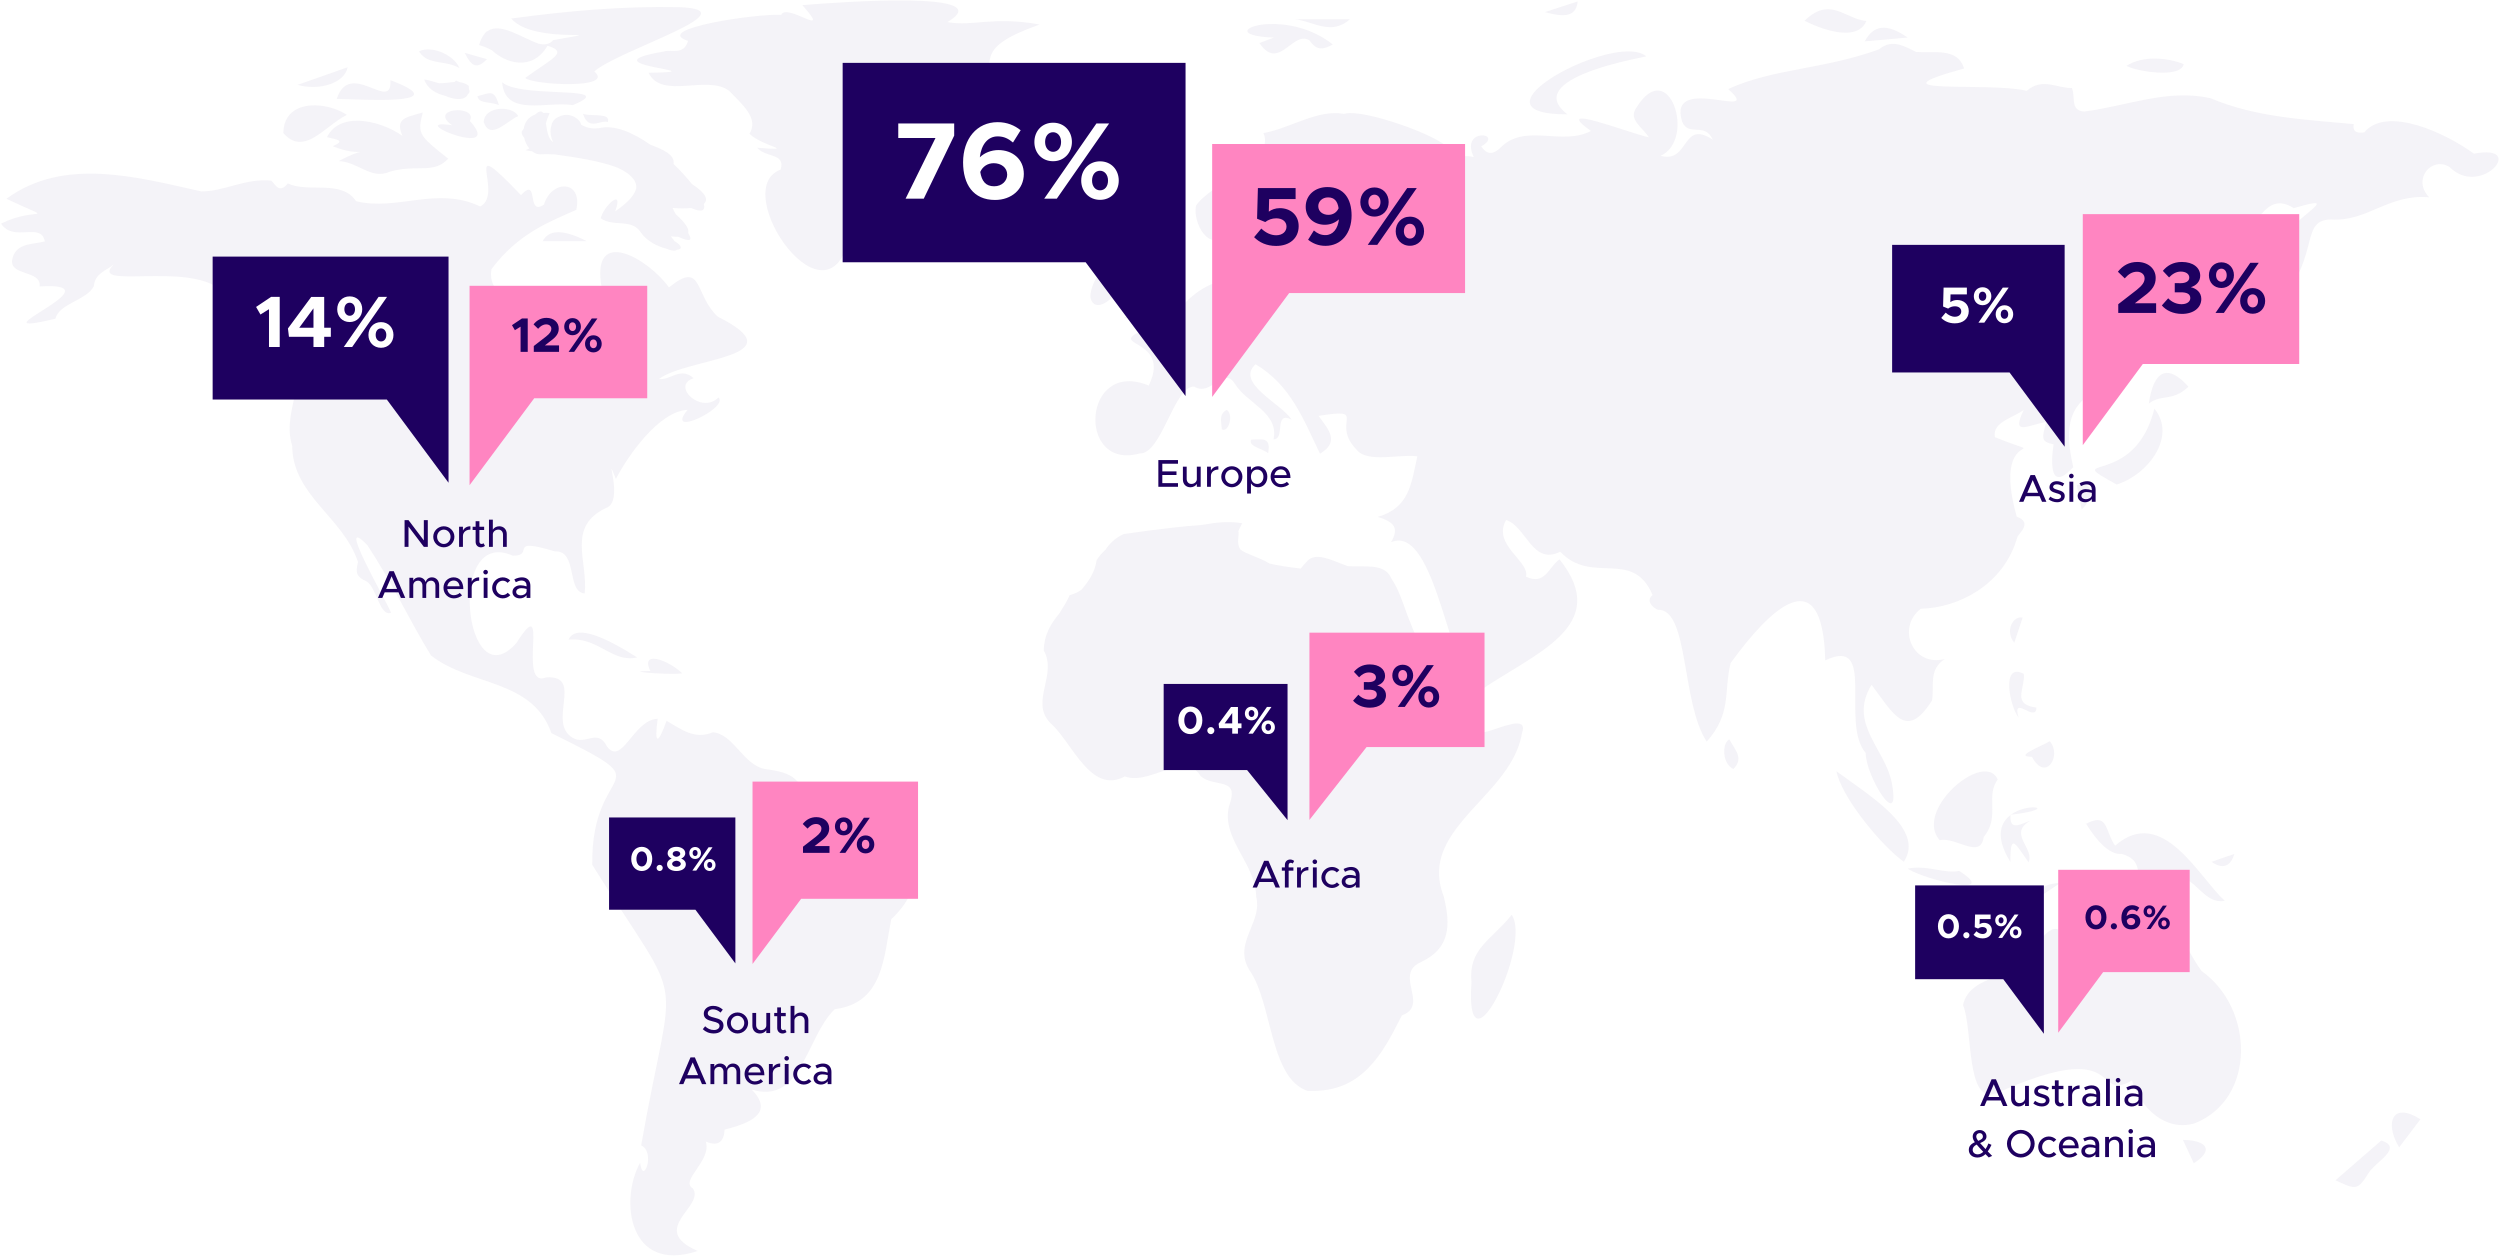 <?xml version="1.0" encoding="UTF-8"?> <svg xmlns="http://www.w3.org/2000/svg" width="1028" height="517" viewBox="0 0 1028 517" fill="none"><g opacity="0.05" clip-path="url(#clip0_4620_1574)"><path d="M502.416 176.562C504.074 177.445 505.415 175.287 505.753 172.965C505.764 172.878 505.764 172.802 505.775 172.715C505.797 172.54 505.819 172.355 505.83 172.181C505.83 172.028 505.83 171.875 505.83 171.723C505.83 171.614 505.83 171.505 505.83 171.407C505.753 170.142 505.306 169.02 504.39 168.529C502.514 169.565 502.067 170.993 502.067 172.606C502.067 173.859 502.34 175.211 502.416 176.562Z" fill="#1E0060"></path><path d="M523.792 15.47C521.993 16.146 520.204 16.822 517.881 17.694C520.15 21.073 522.233 22.108 524.196 21.955C525.385 21.868 526.541 21.334 527.675 20.626C531.307 18.348 534.732 14.195 538.538 16.658C541.363 20.953 544.231 20.419 548.048 18.282C539.312 11.372 528.864 9.574 521.644 9.89C516.976 10.097 513.66 11.187 513.039 12.353C512.319 13.704 515.209 15.154 523.782 15.459L523.792 15.47Z" fill="#1E0060"></path><path d="M623.641 297.493C623.575 297.493 623.51 297.493 623.433 297.493C623.357 297.493 623.292 297.493 623.215 297.503C622.735 297.525 622.223 297.612 621.656 297.732C618.526 298.354 614.479 299.999 611.687 300.773C610.989 300.948 610.302 301.089 609.637 301.177C606.801 299.651 604.249 297.732 601.904 295.531C599.167 290.517 594.924 286.244 591.401 281.634C589.285 277.906 587.388 273.928 585.599 269.841C585.37 268.566 585.25 267.236 585.283 265.841C583.723 264.162 582.447 261.95 581.302 259.465C580.44 257.317 579.601 255.17 578.75 253.045C576.798 247.628 574.965 241.982 572.261 238.123C572.13 237.851 571.988 237.568 571.857 237.306C568.967 231.66 561.42 233.175 554.287 232.826C547.569 230.45 540.807 226.505 537.164 231.126C536.324 231.965 535.604 232.935 534.852 233.785C529.628 233.197 525.429 232.51 522.091 231.747C517.402 228.924 512.657 227.987 510.127 226.025C508.175 223.224 509.713 220.39 509.222 218.385C509.625 217.425 510.149 216.357 510.825 215.169C505.415 214.232 499.908 214.799 494.411 215.834C487.387 216.292 477.124 217.458 462.139 219.573C458.54 221.197 456.238 223.518 454.548 226.091C453.185 227.333 451.963 228.663 450.927 230.352C450.273 235.126 447.775 238.941 444.689 242.494C443.38 243.442 441.82 244.205 439.857 244.718C438.756 247.268 437.163 249.786 435.538 252.336C432.005 256.543 429.256 261.241 429.202 267.486C434.851 277.525 423.53 288.501 431.765 297.155C431.885 297.285 431.994 297.416 432.124 297.536C437.305 302.038 442.158 311.749 448.266 317.122C449.771 318.452 451.352 319.52 453.043 320.163C455.879 321.253 458.998 321.188 462.521 319.27C468.486 321.493 475.717 317.602 482.01 315.869C486.755 314.561 490.964 314.463 493.702 319.139C496.658 321.7 500.813 321.657 503.583 322.605C506.124 323.477 507.488 325.199 505.699 330.529C505.601 330.812 505.503 331.095 505.394 331.39C505.197 332.207 505.066 333.003 504.979 333.788C503.692 346.213 516.245 355.445 516.551 368.797C517.761 373.516 515.962 377.81 514.206 382.105C511.916 387.707 509.723 393.309 514.413 399.893C514.828 400.536 515.209 401.222 515.58 401.931C519.561 409.539 521.437 420.743 524.447 430.356C526.836 437.997 529.966 444.613 535.441 447.599C536.128 447.981 536.848 448.319 537.622 448.569C538.091 448.591 538.538 448.591 538.996 448.591C549.466 448.776 556.752 445.092 562.445 439.37C567.942 433.877 571.944 426.487 575.838 418.727C576.045 418.323 576.242 417.931 576.449 417.528C579.961 416.274 580.997 414.225 581.084 411.838C581.084 411.773 581.084 411.708 581.084 411.642C581.084 411.609 581.084 411.566 581.084 411.533C581.084 406.127 576.503 399.119 584.149 395.674C584.301 395.609 584.432 395.533 584.574 395.467C590.518 392.634 593.495 388.819 594.63 384.274C595.775 379.805 595.12 374.617 593.735 368.884C593.714 368.807 593.703 368.731 593.681 368.655C593.266 367.598 592.928 366.562 592.645 365.538C589.635 354.529 594.455 345.842 601.304 337.559C610.542 326.398 623.455 315.967 625.811 301.558V301.536C626.956 298.419 625.789 297.438 623.63 297.482L623.641 297.493Z" fill="#1E0060"></path><path d="M905.254 399.248C892.352 381.21 890.738 358.441 886.081 394.976C860.876 383.978 881.195 376.142 867.115 374.943C858.575 372.338 854.419 379.989 849.697 385.668C844.298 376.261 839.249 387.259 834.439 391.673C831.527 402.769 809.889 399.826 807.195 413.341C811.35 422.878 808.133 454.759 821.046 449.505C874.465 425.592 860.342 453.702 876.679 444.296C880.06 455.446 890.269 465.419 902.342 461.942C927.776 452.012 927.012 414.649 905.265 399.259L905.254 399.248Z" fill="#1E0060"></path><path d="M711.088 304.031C709.834 304.762 709.157 306.364 709.005 308.173C708.928 309.11 708.994 310.113 709.19 311.083C709.659 313.296 710.859 315.356 712.756 316.206C714.731 314.288 715.101 312.533 714.698 310.811C714.174 308.587 712.375 306.429 711.088 304.031Z" fill="#1E0060"></path><path d="M235.526 43.241C237.02 42.62 238.165 42.075 239.016 41.596C248.275 36.44 222.645 39.176 210.823 35.873C210.605 35.808 210.386 35.742 210.168 35.677H210.146C208.609 35.187 207.344 34.587 206.482 33.824C207.594 48.309 225.099 41.497 235.515 43.23L235.526 43.241Z" fill="#1E0060"></path><path d="M521.709 184.008C521.709 183.79 521.709 183.572 521.688 183.386C521.688 183.321 521.666 183.266 521.655 183.19C521.633 183.016 521.611 182.83 521.568 182.678C521.568 182.656 521.557 182.645 521.546 182.634C521.491 182.438 521.437 182.264 521.36 182.111C521.306 181.991 521.23 181.893 521.164 181.795C521.131 181.751 521.11 181.697 521.077 181.653C519.997 180.302 517.598 180.683 514.468 180.77C513.922 182.067 514.784 182.918 516.093 183.637C517.761 184.553 520.193 185.25 521.459 186.395C521.589 185.642 521.655 184.999 521.688 184.433C521.688 184.367 521.699 184.291 521.699 184.236C521.699 184.16 521.699 184.095 521.699 184.018L521.709 184.008Z" fill="#1E0060"></path><path d="M198.847 41.847C200.56 42.272 202.905 42.294 205.14 43.231C203.188 36.245 201.269 38.446 196.328 39.536C196.568 40.953 197.517 41.52 198.847 41.847Z" fill="#1E0060"></path><path d="M246.923 47.47C245.919 47.372 244.774 47.35 243.651 47.317C242.157 47.274 240.706 47.176 239.692 46.783C241.273 51.361 243.629 51.132 245.963 50.565C246.192 50.511 246.432 50.445 246.661 50.391C246.89 50.336 247.13 50.271 247.359 50.227C247.49 50.195 247.621 50.173 247.752 50.151C247.959 50.108 248.166 50.075 248.373 50.053C248.93 49.988 249.475 50.009 249.977 50.173C250.489 48.255 248.984 47.688 246.912 47.481L246.923 47.47Z" fill="#1E0060"></path><path d="M357.732 345.069C348.505 343.51 337.871 339.663 332.854 331.859C329.288 320.262 326.463 317.755 314.531 316.218C305.708 314.627 301.716 301.885 293.122 301.101C285.782 304.261 280.318 300.021 274.09 296.392C270.502 306.441 268.997 306.212 270.437 295.564C260.447 295.88 255.757 315.292 249.562 306.91C245.778 299.335 240.75 306.637 235.493 303.368C224.739 297.188 240.335 277.525 224.597 278.539C212.219 283.661 226.735 241.655 212.339 264.413C191.006 288.577 183.447 216.194 210.823 228.5C220.409 228.587 208.041 220.63 228.12 226.723C237.718 226.211 232.799 243.454 240.422 244.02C241.873 230.734 232.832 216.597 249.278 208.837C256.978 206.254 247.893 183.659 253.248 196.935C258.036 187.714 270.829 169.087 282.75 168.52C272.825 180.542 299.993 167.605 295.434 163.441C288.323 170.624 275.737 158.504 285.226 155.528C279.805 150.623 275.683 156.487 270.96 155.855C282.434 147.026 328.895 147.179 295.14 130.198C285.422 121.315 289.185 106.699 275.072 118.187C266.718 106.415 242.506 92.202 247.479 118.699C254.961 126.666 251.471 127.854 243.389 133.01C245.301 140.102 243.982 144.418 239.43 145.958C239.648 122.884 198.869 130.427 202.076 110.71C213.026 95.963 226.168 91.08 236.965 86.295C239.703 73.88 226.779 73.815 223.703 84.104C216.156 89.249 221.882 72.147 214.225 80.224C188.279 53.084 207.801 79.624 197.451 84.9C179.892 76.442 163.271 86.883 146.409 82.731C140.487 73.608 126.276 79.494 118.38 75.395C114.661 80.071 112.97 75.363 111.531 74.273C101.017 73.161 91.834 78.872 82.716 78.698C56.214 72.78 26.21 64.431 2.652 81.739C24.083 91.984 14.998 84.573 0.417 91.963C5.641 99.832 16.841 91.036 18.445 99.276C13.068 100.606 6.47 99.897 5.03 106.644C3.688 113.609 17.103 110.938 16.285 117.772C50.749 115.789 -14.318 139.876 22.807 131.07C24.203 124.857 35.644 123.451 38.578 117.729C38.992 112.399 43.671 111.32 46.834 108.693C35.84 119.527 77.459 107.309 91.027 119.418C96.294 119.843 90.045 133.064 97.418 132.192C105.434 130.448 105.107 146.285 114.126 148.269C130.104 153.882 115.239 167.692 120.147 183.311C120.321 203.834 141.098 212.597 147.216 231.104C146.071 235.737 146.628 237.23 150.805 239.126C154.938 241.721 156.16 253.808 160.839 251.944C157.894 245.361 137.706 210.505 151.023 224.129C160.839 238.865 168.887 256.021 177.253 269.569C193.558 282.277 218.937 279.105 226.724 301.438C274.832 325.286 242.92 311.858 243.542 355.652C283.077 418.705 277.221 393.658 263.642 471.001C269.717 473.638 264.384 487.873 263.228 478.118C254.732 493.235 258.331 523.917 286.905 514.402C266.162 505.399 290.243 496.036 284.866 488.636C279.446 485.442 292.74 477.377 290.221 469.387C295.445 471.753 297.801 469.137 297.943 464.515C307.606 462.019 318.861 458.019 309.111 448.025C329.789 454.401 331.436 426.258 343.259 414.988C363.337 412.394 363.327 393.691 366.489 377.963C381.137 364.404 378.628 348.273 357.732 345.091V345.069Z" fill="#1E0060"></path><path d="M389.556 9.094C411.675 -3.964 345.887 0.799 329.92 2.107C342.746 16.581 323.486 0.886 321.217 6.129C311.739 5.453 267.525 11.895 282.936 16.81C281.147 22.892 276.108 20.113 272.749 21.225C239.005 27.001 297.921 29.476 266.685 29.922C272.051 41.149 290.843 30.533 299.84 37.367C305.435 43.22 312.045 48.593 308.195 55.013C313.648 60.353 328.502 62.087 311.379 60.757C314.815 64.964 323.06 62.795 321.01 69.727C298.892 77.967 341.514 139.374 349.726 95.395C353.009 79.874 386.252 74.839 400.19 64.234C385.576 64.168 391.738 56.996 401.826 63.089C402.077 57.945 400.005 56.026 396.896 54.599C384.987 44.288 406.058 52.473 407.225 44.702C409.057 25.05 398.38 20.56 427.489 10.064C408.021 6.587 400.256 11.012 389.567 9.083L389.556 9.094Z" fill="#1E0060"></path><path d="M267.394 59.481C260.174 54.435 252.474 51.154 246.41 52.702C244.207 52.92 242.026 52.996 238.994 51.307C238.819 50.947 238.656 50.533 238.514 50.064C237.129 48.375 235.417 47.503 233.726 47.285H233.693C232.308 47.111 230.934 47.383 229.745 48.037C227.967 48.789 226.953 50.086 226.648 51.994C226.146 53.781 226.288 55.994 227.444 58.49C227.389 58.457 227.357 58.413 227.302 58.381C225.426 56.996 224.914 53.672 224.467 50.784C224.783 49.4 225.361 47.972 226.015 46.489C225.045 46.402 224.15 46.38 223.332 46.435C222.722 45.541 221.773 45.508 220.082 47.078C217.181 48.146 215.741 50.38 215.371 52.866C215.098 53.247 214.836 53.618 214.553 54.043C214.367 54.991 214.858 55.841 215.545 56.626C215.916 58.283 216.658 59.841 217.65 61.051C217.268 61.291 216.745 61.52 216.003 61.76C216.843 61.912 217.792 62.065 218.806 62.217C219.799 63.013 220.933 63.482 222.143 63.46C223.845 63.362 225.83 63.373 227.978 63.482C236.671 64.67 246.923 66.228 253.837 68.92C258.702 71.111 261.919 73.934 261.625 77.367C261.079 80.016 258.44 83.166 252.921 86.948C253.041 86.632 253.15 86.327 253.249 86.054C254.623 82.032 253.674 81.433 252.136 82.447C250.315 83.635 247.664 87.057 247.01 89.771C247.294 89.967 247.577 90.131 247.872 90.294C251.045 92.016 254.808 91.537 258.091 92.147C260.24 92.55 262.17 93.422 263.577 95.711H263.599C266.064 99.21 270.339 101.324 273.894 102.229C276.119 103.155 277.679 103.33 278.279 102.719C280.46 102.512 280.863 101.27 277.341 99.144C276.948 98.567 276.446 97.913 275.836 97.194C276.97 97.324 277.962 97.379 278.835 97.368C284.506 99.897 284.615 98.556 282.968 95.777C283.536 94.251 281.856 91.646 277.886 88.093C277.352 87.188 276.894 86.316 276.577 85.509C279.467 85.76 282.052 85.76 284.179 85.531C288.749 87.569 290.167 86.545 289.403 83.842C291.388 82.174 290.298 79.406 284.517 75.678C282.445 73.051 279.86 70.185 276.948 67.405C277.679 63.667 272.596 61.422 267.394 59.503V59.481Z" fill="#1E0060"></path><path d="M621.612 376.174C613.017 386.877 603.736 389.983 605.067 403.989C604.532 411.75 605.067 416.055 606.266 417.853C608.273 420.905 612.123 416.731 615.646 409.908C618.351 404.676 620.87 397.885 622.211 391.607C623.586 385.177 623.738 379.291 621.612 376.174Z" fill="#1E0060"></path><path d="M821.46 320.544C818.45 313.623 807.849 318.43 801.076 326.19C795.809 332.218 792.853 340.022 797.575 345.482C802.941 344.338 810.172 349.951 813.728 347.935C814.72 347.368 815.429 346.212 815.735 344.142C818.276 341.035 819.007 337.94 819.192 334.921C819.192 334.888 819.192 334.855 819.192 334.823C819.192 334.79 819.192 334.757 819.192 334.725C819.421 330.474 818.614 326.365 820.239 322.626C820.544 321.918 820.937 321.22 821.45 320.544H821.46Z" fill="#1E0060"></path><path d="M877.999 28.397C877.999 28.397 878.086 28.419 878.13 28.43C885.012 30.261 897.085 31.133 897.936 26.37C891.218 23.623 881.151 22.784 874.389 27.067C875.022 27.427 875.938 27.776 877.028 28.114C877.334 28.212 877.661 28.299 877.999 28.397Z" fill="#1E0060"></path><path d="M855.499 207.091C855.652 207.887 855.816 208.683 855.979 209.5C856.699 208.846 857.31 208.159 857.812 207.462C858.248 206.873 858.597 206.274 858.88 205.696C858.902 205.642 858.935 205.598 858.957 205.544C859.088 205.26 859.197 204.977 859.284 204.693C859.295 204.65 859.328 204.606 859.338 204.552C859.437 204.236 859.513 203.93 859.567 203.636V203.603C859.611 203.418 859.622 203.244 859.633 203.058C859.633 202.939 859.666 202.819 859.666 202.699C859.666 202.644 859.666 202.59 859.666 202.535C859.644 200.028 857.768 198.394 853.951 199.429C854.54 202.372 855.009 204.715 855.478 207.091H855.499Z" fill="#1E0060"></path><path d="M826.75 261.403C826.99 262.308 827.448 263.223 828.124 264.106C828.179 264.172 828.211 264.237 828.266 264.302C829.095 261.817 829.815 259.648 830.502 257.588C830.916 256.357 831.309 255.158 831.712 253.97C830.589 253.665 829.466 254.035 828.539 254.831C828.506 254.853 828.473 254.874 828.44 254.907C828.386 254.962 828.342 255.016 828.288 255.071C827.066 256.28 826.292 258.275 826.564 260.422C826.597 260.651 826.652 260.88 826.695 261.109C826.717 261.207 826.728 261.294 826.75 261.381V261.403Z" fill="#1E0060"></path><path d="M979.167 468.984C972.667 474.64 966.625 479.883 960.364 485.322C962.022 486.107 963.374 486.739 964.509 487.207C965.272 487.513 965.937 487.752 966.526 487.894C966.821 487.97 967.104 488.025 967.366 488.058C970.027 488.395 971.26 486.597 974.248 481.91C974.401 481.692 974.586 481.474 974.772 481.245C976.124 479.654 978.218 477.943 979.919 476.286C981.043 475.196 981.992 474.128 982.439 473.125C983.17 471.49 982.559 470.03 979.156 468.973L979.167 468.984Z" fill="#1E0060"></path><path d="M993.05 458.966C992.429 458.65 991.829 458.378 991.273 458.171C987.761 456.852 985.438 457.517 984.314 459.37C984.293 459.413 984.26 459.446 984.238 459.49C984.216 459.533 984.194 459.588 984.173 459.631C982.984 461.92 983.42 465.789 985.514 469.964C985.82 470.574 986.158 471.195 986.528 471.806C989.528 467.838 992.451 463.969 995.275 460.242C994.534 459.773 993.836 459.37 993.17 459.021C993.127 458.999 993.094 458.988 993.05 458.966Z" fill="#1E0060"></path><path d="M1017.31 63.208C1005.72 54.728 981.414 43.339 972.165 54.434C970.147 54.674 967.224 54.881 967.857 51.034C948.04 49.159 927.765 48.352 908.984 40.385C891.218 36.407 874.607 43.644 856.994 45.867C851.006 45.431 853.613 39.742 851.944 36.189C845.825 36.352 839.871 31.731 833.414 37.344C817.469 33.507 766.852 39.415 807.642 28.156C804.981 19.48 795.351 21.91 787.869 21.365C782.928 18.924 777.977 15.872 772.676 20.276C749.555 28.668 729.334 28.058 710.619 36.614C725.986 50.358 685.491 29.747 691.653 49.922C694.347 56.505 700.912 49.987 704.293 57.431C691.293 48.908 694.925 67.263 682.829 64.08C697.597 57.432 686.341 22.521 672.872 44.276C669.458 49.159 675.151 52.047 678.031 56.472C669.338 54.565 637.284 41.802 654.167 53.856C642.127 60.244 626.803 50.194 616.628 61.083C613.727 63.622 611.338 63.601 609.091 60.189C618.885 54.609 600.115 52.287 606.027 64.603C600.366 62.99 593.343 66.271 593.157 71.492C588.686 70.543 579.95 68.712 588.38 73.846C580.211 76.604 571.432 59.644 578.281 63.786C626.88 68.974 563.35 43.339 552.651 46.826C541.81 44.821 530.424 52.832 519.528 54.718C524.687 66.347 498.163 75.1 491.804 84.549C490.332 91.307 497.115 104.757 505.121 95.841C516.158 92.441 513.093 122.85 525.832 101.705C534.481 91.841 530.064 92.222 528.831 82.021C535.146 77.181 541.875 62.238 551.211 69.301C535.146 77.203 535.19 97.465 556.195 89.138C577.692 92.375 539.563 89.356 547.732 97.792C549.641 108.55 536.771 93.236 538.418 110.969C527.697 114.937 499.319 120.561 508.687 100.8C495.839 102.795 505.186 111.34 503.092 115.155C492.437 118.043 487.376 124.081 480.767 131.798C444.743 144.289 483.472 135.82 472.358 158.545C445.016 147.232 442.638 193.609 468.541 186.481C477.757 186.917 482.763 158.491 491.084 158.97C497.966 163.374 503.027 150.262 507.771 157.782C512.635 165.859 526.05 169.652 523.662 180.649C528.722 180.715 523.596 168.78 531.1 172.551C527.13 166.077 507.771 157.521 516.3 149.782C530.805 158.425 536.008 172.54 542.791 186.568C550.906 181.674 546.521 176.889 542.181 171.014C563.394 167.592 546.707 173.467 557.897 184.987C562.379 190.513 575.576 186.6 582.796 187.647C580.277 199.189 579.491 208.759 566.524 212.541C573.896 214.786 575.151 217.479 571.999 222.95C590.714 215.004 596.233 280.325 607.903 284.444C630.261 268.837 663.383 257.708 641.276 230.002C636.805 233.076 635.332 240.934 627.48 237.097C629.148 230.776 613.487 224.127 619.3 213.827C627.61 216.432 630.086 232.661 641.549 226.863C654.735 240.76 671.312 225.348 679.536 244.651C676.678 247.103 679.568 249.85 681.706 250.744C694.565 250.253 691.227 288.837 701.796 304.957C712.189 293.317 708.721 284.51 711.633 272.651C727.655 250.526 749.511 229.119 750.536 271.561C771.913 261.261 756.546 297.219 767.179 309.622C767.06 319.017 781.718 342.68 777.966 322.2C775.37 307.878 759.73 297.589 769.59 281.589C778.544 293.48 783.899 304.805 794.456 287.987C795.46 282.156 792.897 275.398 799.67 270.995C786.462 274.363 779.722 258.101 789.843 250.318C805.21 249.959 824.013 240.607 829.564 220.748C830.524 218.939 835.759 214.863 829.28 212.443C818.189 172.813 847.178 190.677 820.326 179.767C819.007 173.641 827.83 171.832 832.171 168.551C826.805 179.658 833.828 174.709 841.376 173.554C839.936 179.668 838.693 181.663 844.44 182.677C843.142 191.32 843.175 202.219 852.522 192.105C841.714 146.382 884.794 172.66 886.855 119.983C886.866 111.22 879.472 117.106 874.782 114.98C868.751 100.844 901.546 89.585 914.961 92.68C927.929 103.274 928.616 76.277 943.198 85.596C975.906 75.961 911.58 101.552 932.324 129.171C955.827 107.689 944.517 90.577 958.357 90.25C973.539 91.34 981.915 79.655 998.896 81.127C991.72 73.813 999.922 64.026 1007.29 68.712C1020.1 81.606 1039.51 58.849 1017.28 63.208H1017.31Z" fill="#1E0060"></path><path d="M834.515 309.034C833.861 309.426 833.359 309.786 833.097 310.102C832.541 310.756 833.065 311.192 835.54 311.203C841.223 321.895 847.996 310.527 842.848 304.783C841.168 305.84 836.882 307.628 834.526 309.045L834.515 309.034Z" fill="#1E0060"></path><path d="M149.496 69.628C152.943 71.23 156.28 72.418 160.424 70.555C161.461 70.26 162.464 70.031 163.424 69.857C172.847 68.124 178.78 71.154 184.309 65.257C178.911 60.985 175.813 58.489 174.221 56.298C174.167 56.222 174.123 56.145 174.068 56.069C174.014 55.993 173.959 55.906 173.905 55.83C172.225 53.214 172.683 50.881 173.839 46.26C173.567 46.336 173.305 46.412 173.043 46.489C166.728 48.276 162.399 48.832 165.507 55.895C160.795 52.494 153.39 49.617 146.813 49.639C141.982 49.65 137.608 51.23 135.067 55.317C135.045 55.339 135.034 55.372 135.013 55.394C134.991 55.426 134.98 55.459 134.958 55.492C134.784 55.775 134.62 56.069 134.467 56.385C136.387 56.908 138.383 57.225 139.201 57.726H139.222C139.997 58.227 139.604 58.903 136.878 60.113C136.856 60.113 136.834 60.135 136.812 60.146C136.812 60.146 136.889 60.178 136.932 60.189C142.265 62.282 145.897 62.533 147.544 62.489C147.849 62.489 148.089 62.467 148.253 62.445C147.359 62.631 144.468 63.426 139.321 66.238C143.225 66.435 146.399 68.211 149.496 69.65V69.628Z" fill="#1E0060"></path><path d="M857.582 338.354C857.495 338.212 857.549 338.311 857.768 338.736L857.8 338.714C858.138 339.281 858.804 340.36 859.709 341.646C861.476 344.207 864.18 347.619 867.202 349.581C868.848 350.66 870.583 351.292 872.284 351.106C872.306 351.106 872.328 351.106 872.349 351.106C874.629 351.739 876.112 352.589 877.105 353.57C878.882 355.314 879.09 357.461 879.439 359.477C879.679 360.861 879.995 362.18 880.922 363.259C881.74 364.208 883.049 364.97 885.175 365.439C885.71 365.559 886.266 365.657 886.909 365.744C887.989 366.071 889.113 366.507 890.181 366.507C891.457 366.507 892.646 365.919 893.606 363.804C897.805 358.747 901.088 362.812 905.09 366.475C907.784 368.938 910.784 371.205 914.601 370.42C914.666 370.409 914.732 370.398 914.808 370.388C904.229 360.872 889.167 330.714 869.721 347.76C867.823 344.992 867.071 341.973 866.024 339.869C865.522 338.866 864.944 338.071 864.148 337.624C862.85 336.905 860.963 337.09 857.822 338.736C857.648 338.441 857.571 338.311 857.593 338.376L857.582 338.354Z" fill="#1E0060"></path><path d="M460.306 106.132C460.808 107.32 461.615 108.442 462.586 109.521C464.483 111.647 466.981 113.652 468.901 115.767C459.15 121.598 471.387 125.838 462.106 130.841C462.389 130.83 462.651 130.808 462.924 130.797C470.515 130.437 475.455 129.467 478.236 127.832C478.389 127.745 478.509 127.647 478.651 127.56C478.771 127.473 478.913 127.396 479.033 127.309C481.89 125.151 481.65 122.001 479.294 117.783C479.251 117.696 479.207 117.62 479.163 117.532C479.163 117.511 479.142 117.5 479.131 117.478C477.266 114.23 474.179 110.361 470.307 105.837C471.594 104.202 471.998 102.535 471.813 101.042C471.594 99.319 470.58 97.859 469.195 97.009C466.992 95.646 463.851 95.821 461.517 99.025C461.299 99.319 461.113 99.603 460.939 99.897C459.532 102.219 459.521 104.257 460.317 106.132H460.306Z" fill="#1E0060"></path><path d="M767.681 326.201C763.253 322.887 758.738 319.825 755.149 317.154C755.269 317.786 755.444 318.451 755.662 319.149C759.021 329.819 773.723 347.793 782.841 354.354H782.852C789.352 344.555 778.816 334.561 767.681 326.212V326.201Z" fill="#1E0060"></path><path d="M633.598 45.933C636.063 46.642 639.629 47.034 644.493 47.012C634.918 39.59 642.356 33.802 652.771 29.736L652.848 29.704C653.033 29.628 653.229 29.562 653.426 29.486C653.535 29.442 653.644 29.399 653.764 29.355C653.906 29.301 654.058 29.246 654.2 29.192C654.364 29.137 654.516 29.072 654.68 29.017C654.756 28.985 654.844 28.963 654.931 28.93C656.087 28.516 657.254 28.123 658.443 27.753L658.53 27.731C658.814 27.644 659.108 27.557 659.392 27.459C659.435 27.448 659.479 27.437 659.522 27.426C659.795 27.339 660.068 27.262 660.351 27.175C660.591 27.11 660.831 27.034 661.06 26.968C661.137 26.946 661.213 26.924 661.289 26.903C667.604 25.082 673.701 23.84 676.94 23.175C672.85 19.676 663.165 21.061 653.568 24.494C649.292 26.02 645.028 27.96 641.287 30.064C630.642 36.026 624.218 43.241 633.62 45.933H633.598Z" fill="#1E0060"></path><path d="M417.652 85.008C414.576 84.605 409.952 85.433 403.462 88.299C402.819 86.359 401.728 85.422 400.561 85.128C399.416 84.844 398.195 85.16 397.213 85.738C395.446 86.784 394.465 88.67 396.155 89.455C396.984 89.847 398.446 89.956 400.79 89.586C399.111 90.414 398.02 91.013 397.366 91.449H397.355L397.333 91.482C393.898 93.815 403.168 91.504 400.038 96.343C405.284 99.46 410.006 99.897 413.758 98.926C413.824 98.905 413.889 98.883 413.954 98.872C414.14 98.817 414.314 98.774 414.489 98.719C418.939 97.302 421.862 93.88 422.44 90.795C422.963 88.016 421.578 85.52 417.652 85.008Z" fill="#1E0060"></path><path d="M878.544 183.168C878.359 183.386 878.163 183.604 877.977 183.811C871.826 190.46 864.617 191.408 862.25 192.509C861.629 192.792 861.345 193.087 861.498 193.501C861.825 194.427 864.388 195.942 870.375 199.234C883.43 195.212 895.198 179.255 885.873 168.051C885.721 168.661 885.568 169.25 885.394 169.827C883.714 175.702 881.304 179.953 878.642 183.059C878.61 183.092 878.577 183.125 878.544 183.168Z" fill="#1E0060"></path><path d="M127.53 57.334C127.89 57.17 128.261 56.985 128.621 56.789C133.169 54.347 137.782 49.639 142.625 47.23C137.684 43.927 129.483 42.129 123.582 44.211C123.408 44.276 123.233 44.352 123.059 44.418C122.928 44.472 122.797 44.516 122.666 44.57C122.633 44.581 122.601 44.603 122.557 44.625C119.056 46.216 116.58 49.377 116.493 54.696C120.18 58.936 123.833 58.99 127.509 57.323L127.53 57.334Z" fill="#1E0060"></path><path d="M202.239 20.646C207.703 25.835 218.762 29.638 225.143 18.826C233.966 21.475 227.138 23.895 215.959 32.047C218.544 34.892 253.27 36.854 244.36 29.355C254.808 20.352 309.536 4.068 279.195 2.935C255.833 2.499 233.475 4.483 210.223 7.611C219.439 18.695 255.833 11.502 227.487 16.483C225.928 18.39 223.725 18.532 221.293 17.911C214.465 15.447 205.849 9.191 200.581 12.723C199.949 13.017 199.513 13.42 199.273 13.9C198.346 14.968 197.571 16.461 196.993 18.521C198.88 19.044 200.614 19.807 202.239 20.646Z" fill="#1E0060"></path><path d="M138.459 40.658C139.43 40.658 141.316 40.723 143.716 40.81C150.063 41.05 159.923 41.388 165.67 40.636C171.843 39.83 173.283 37.77 160.534 32.963C160.686 35.568 160.195 36.876 159.268 37.399C158.014 38.107 155.964 37.377 153.586 36.44C148.34 34.38 141.556 31.328 138.459 40.647V40.658Z" fill="#1E0060"></path><path d="M747.537 10.98C747.613 11.012 747.69 11.034 747.777 11.067L747.821 11.089C750.733 12.168 754.244 13.181 757.538 13.399C757.593 13.399 757.647 13.399 757.702 13.399C757.974 13.421 758.258 13.432 758.531 13.432C758.629 13.432 758.716 13.432 758.814 13.432C759.043 13.432 759.272 13.432 759.501 13.432C759.621 13.432 759.741 13.41 759.861 13.41C760.058 13.399 760.254 13.389 760.45 13.367H760.483C763.569 13.04 766.176 11.699 767.474 8.604C767.201 8.582 766.929 8.56 766.667 8.516C766.612 8.516 766.569 8.495 766.514 8.495C766.296 8.462 766.089 8.429 765.882 8.386C763.678 7.95 761.617 7.012 759.567 6.097C756.48 4.713 753.437 3.383 750.024 3.928C747.592 4.309 744.974 5.628 742.029 8.549C743.022 9.061 745.05 10.031 747.57 10.98H747.537Z" fill="#1E0060"></path><path d="M823.118 340.153C823.075 340.295 823.042 340.447 823.009 340.589C822.987 340.687 822.955 340.785 822.933 340.883C822.213 344.186 823.042 348.611 826.685 354.442C826.674 352.905 826.685 351.63 826.75 350.595C826.924 347.423 827.437 346.486 828.364 346.998C829.553 347.663 831.429 350.747 834.144 354.584C834.799 353.145 834.592 351.696 834.046 350.246C832.618 346.398 828.888 342.551 832.759 338.976C833.316 338.464 834.014 337.962 834.908 337.472C832.988 338.104 831.025 339.096 829.488 339.325C828.299 339.51 827.361 339.227 826.946 337.951C826.728 337.297 826.652 336.371 826.728 335.128C826.783 335.085 826.837 335.052 826.892 335.009C835.301 334.028 838.005 332.916 837.744 332.349C837.624 332.055 836.697 331.902 835.366 332C833.087 332.153 829.618 332.992 826.892 335.009C826.837 335.009 826.783 335.02 826.728 335.03C826.728 335.063 826.728 335.096 826.728 335.128C825.114 336.36 823.773 338.006 823.118 340.164V340.153Z" fill="#1E0060"></path><path d="M461.419 112.278C461.081 111.973 460.742 111.711 460.404 111.471C460.252 111.362 460.11 111.253 459.957 111.166C457.274 109.488 454.908 110.076 453.021 111.679C450.065 114.207 448.309 119.254 448.353 122.12C450.163 131.406 463.469 118.948 461.408 112.267L461.419 112.278Z" fill="#1E0060"></path><path d="M195.379 56.485C197.004 55.788 196.917 53.826 193.209 49.717C193.362 49.444 193.449 49.182 193.514 48.932C194.321 45.978 189.763 44.877 186.403 45.455C186.185 45.488 185.978 45.531 185.782 45.586C182.946 46.294 181.408 48.31 185.88 51.493C184.244 51.253 183.001 51.133 182.095 51.123C182.095 51.123 182.074 51.123 182.063 51.123C181.834 51.123 181.637 51.123 181.452 51.133C178.649 51.275 180.383 52.758 183.524 54.163C187.298 55.864 193.078 57.466 195.39 56.474L195.379 56.485Z" fill="#1E0060"></path><path d="M784.946 357.504C788.676 359.76 797.761 362.562 804.098 363.564C804.174 363.575 804.239 363.586 804.316 363.597C810.805 364.589 814.23 363.63 805.592 358.104C804.185 358.442 802.647 358.453 801.022 358.3C796.125 357.842 790.334 355.924 784.444 357.188C784.597 357.297 784.761 357.395 784.935 357.504H784.946Z" fill="#1E0060"></path><path d="M894.217 135.014C894.631 134.796 895.1 134.599 895.635 134.414C894.762 123.722 893.584 118.566 892.428 116.964C888.894 112.027 885.601 140.463 891.839 145.085C892.243 145.39 892.701 145.586 893.192 145.673C891.098 139.221 891.305 136.539 894.217 135.014Z" fill="#1E0060"></path><path d="M889.265 153.729C886.299 155.059 884.477 159.68 883.605 165.958C884.892 164.945 886.124 164.4 887.368 164.062C888.687 163.691 890.018 163.55 891.403 163.299C892.952 163.026 894.566 162.634 896.333 161.664C897.456 161.054 898.634 160.203 899.899 159.015C895.678 154.285 892.352 152.759 889.8 153.533C889.658 153.577 889.516 153.631 889.374 153.686C889.342 153.696 889.298 153.707 889.265 153.729Z" fill="#1E0060"></path><path d="M830.033 295.04C829.401 292.893 829.39 291.814 829.75 291.345C831.069 289.71 837.253 296.064 837.395 290.964C835.105 290.68 833.61 290.135 832.651 289.394C831.211 288.282 830.993 286.745 831.189 284.991C831.451 282.56 832.498 279.737 832.203 277.11C822.639 272.009 826.488 290.767 830.044 295.04H830.033Z" fill="#1E0060"></path><path d="M249.649 267.692C251.383 268.608 253.107 269.458 254.906 270.014C257.087 270.69 259.4 270.929 262.006 270.341C258.822 268.314 255.931 266.592 253.303 265.185C241.928 259.082 235.689 258.7 233.77 263.027C240.401 262.363 245.09 265.273 249.66 267.692H249.649Z" fill="#1E0060"></path><path d="M192.74 35.264C191.486 34.326 190.221 33.912 188.934 33.77C188.508 33.563 188.05 33.356 187.559 33.138C187.341 33.356 187.123 33.552 186.905 33.727C184.898 33.836 182.793 34.272 180.503 34.228C178.649 33.727 176.642 32.996 174.439 32.637C175.606 36.386 179.238 38.501 182.99 39.394C187.036 41.117 191.191 41.476 192.456 38.675C193.089 38.152 193.285 37.476 192.849 36.691C192.849 36.255 192.827 35.787 192.751 35.264H192.74Z" fill="#1E0060"></path><path d="M198.902 50.227C201.585 58.02 208.609 49.519 213.091 47.753C211.422 44.342 203.864 43.601 200.505 46.696C200.461 46.74 200.418 46.783 200.374 46.827C200.287 46.914 200.2 47.001 200.123 47.088C199.404 47.906 198.945 48.952 198.902 50.227Z" fill="#1E0060"></path><path d="M223.147 99.177H241.284C231.745 94.251 225.699 94.251 223.147 99.177Z" fill="#1E0060"></path><path d="M142.952 27.645C136.114 30.053 129.908 32.233 122.328 34.904C131.697 37.476 141.763 34.01 142.952 27.645Z" fill="#1E0060"></path><path d="M263.642 276.303C264.078 276.401 264.864 276.499 265.867 276.597C269.826 276.979 277.264 277.306 280.547 276.892C278.846 275.257 276.719 273.796 274.647 272.717C274.21 272.488 273.774 272.281 273.338 272.085C273.316 272.085 273.294 272.063 273.273 272.052C271.048 271.071 269.008 270.635 267.754 271.006C266.325 271.431 265.922 272.924 267.427 275.911C263.468 275.911 262.693 276.096 263.664 276.303H263.642Z" fill="#1E0060"></path><path d="M555.094 7.928H532.583C540.043 8.8 547.372 14.794 555.094 7.928Z" fill="#1E0060"></path><path d="M176.489 24.603C177.547 25.006 178.693 25.257 179.881 25.475C182.063 25.867 184.397 26.129 186.665 26.946C187.439 27.23 188.214 27.579 188.955 28.015C188.443 26.881 187.701 25.846 186.807 24.93C186.207 24.32 185.531 23.753 184.811 23.252C183.371 22.249 181.735 21.464 180.099 20.963C179.238 20.701 178.376 20.516 177.536 20.418C175.562 20.167 173.697 20.374 172.291 21.126C172.356 21.246 172.443 21.333 172.509 21.442C173.567 23.055 174.93 24.004 176.479 24.603H176.489Z" fill="#1E0060"></path><path d="M784.433 15.447C775.763 9.431 770.397 10.27 766.776 17.006C772.175 16.526 777.78 16.036 784.433 15.447Z" fill="#1E0060"></path><path d="M906.574 471.338C906.574 471.338 906.552 471.305 906.541 471.295C905.363 469.671 901.982 468.755 897.62 468.744C899.157 472.058 900.51 474.957 902.08 478.325C902.364 478.139 902.637 477.954 902.898 477.78C902.942 477.747 902.986 477.714 903.029 477.682C903.236 477.529 903.444 477.387 903.64 477.246C904.065 476.93 904.447 476.614 904.785 476.308C904.818 476.276 904.851 476.254 904.883 476.221C907.01 474.281 907.435 472.657 906.639 471.425C906.617 471.393 906.607 471.371 906.585 471.338H906.574Z" fill="#1E0060"></path><path d="M648.747 0.592C644.09 2.107 639.858 3.48 635.277 4.962C644.308 7.557 648.158 6.281 648.747 0.592Z" fill="#1E0060"></path><path d="M836.326 370.301C839.51 368.186 842.684 366.072 847.199 363.074C840.983 363.303 837.754 365.461 836.326 370.301Z" fill="#1E0060"></path><path d="M200.276 24.342C197.353 23.514 194.79 22.784 191.082 21.727C194.049 27.787 196.263 28.31 200.276 24.342Z" fill="#1E0060"></path><path d="M918.767 351.127C915.812 352.151 912.583 353.274 909.377 354.375C913.99 357.601 917.219 356.326 918.767 351.127Z" fill="#1E0060"></path></g><g filter="url(#filter0_d_4620_1574)"><path d="M856.438 86.686H945.438V148.31L881.131 148.31L856.438 181.686V148.31V86.686Z" fill="#FF85C1"></path></g><path d="M871.028 128.686V125.086L878.618 119.206C881.078 117.256 881.858 115.906 881.858 114.466C881.858 112.756 880.418 111.736 878.738 111.736C876.728 111.736 875.198 112.756 873.698 114.466L870.878 111.736C872.918 109.156 875.528 107.716 878.858 107.716C883.238 107.716 886.418 110.416 886.418 114.286C886.418 117.046 885.218 119.176 881.618 121.786L877.868 124.696H886.598V128.686H871.028ZM897.228 129.076C893.538 129.076 890.688 127.606 888.948 125.596L891.558 122.656C893.028 124.216 894.978 125.086 897.048 125.086C899.298 125.086 900.648 124.036 900.648 122.566C900.648 120.976 899.388 120.166 896.628 120.196H894.258V116.416L896.628 116.446C898.878 116.446 900.228 115.606 900.228 114.136C900.228 112.636 898.788 111.676 896.748 111.676C894.828 111.676 893.298 112.636 891.918 114.076L889.368 111.376C891.078 109.306 893.538 107.716 897.198 107.716C901.818 107.716 904.728 110.086 904.728 113.356C904.728 115.726 903.138 117.436 900.858 118.096C903.108 118.606 905.178 120.196 905.178 122.926C905.178 126.496 902.058 129.076 897.228 129.076ZM913.433 118.426C910.343 118.426 908.303 116.116 908.303 113.176C908.303 110.206 910.343 107.866 913.433 107.866C916.553 107.866 918.593 110.236 918.593 113.146C918.593 116.116 916.463 118.426 913.433 118.426ZM911.003 128.686L925.313 108.076H928.793L914.453 128.686H911.003ZM913.433 115.846C914.693 115.846 915.623 114.796 915.623 113.146C915.623 111.556 914.693 110.476 913.433 110.476C912.143 110.476 911.243 111.526 911.243 113.146C911.243 114.766 912.203 115.846 913.433 115.846ZM926.303 129.016C923.243 129.016 921.143 126.676 921.143 123.736C921.143 120.796 923.243 118.456 926.303 118.456C929.423 118.456 931.433 120.826 931.433 123.736C931.433 126.706 929.333 129.016 926.303 129.016ZM926.303 126.406C927.593 126.406 928.493 125.356 928.493 123.736C928.493 122.116 927.533 121.036 926.303 121.036C925.013 121.036 924.113 122.086 924.113 123.736C924.113 125.326 925.043 126.406 926.303 126.406Z" fill="#1E0060"></path><g filter="url(#filter1_d_4620_1574)"><path d="M848.98 98.686H778.042V151.144H826.323L848.98 181.686V151.144V98.686Z" fill="#1E0060"></path></g><path d="M803.823 132.959C801.408 132.959 799.581 132.077 798.237 130.733L800.064 128.549C801.156 129.578 802.458 130.25 803.844 130.25C805.482 130.25 806.469 129.284 806.469 128.045C806.469 126.785 805.44 125.945 803.865 125.945C802.773 125.945 801.849 126.302 801.072 126.89L798.993 126.05L799.203 118.259H808.779V121.052H802.059L801.975 124.244C802.689 123.74 803.613 123.362 804.789 123.362C807.351 123.362 809.556 125 809.556 127.94C809.556 131.006 807.267 132.959 803.823 132.959ZM815.228 125.504C813.065 125.504 811.637 123.887 811.637 121.829C811.637 119.75 813.065 118.112 815.228 118.112C817.412 118.112 818.84 119.771 818.84 121.808C818.84 123.887 817.349 125.504 815.228 125.504ZM813.527 132.686L823.544 118.259H825.98L815.942 132.686H813.527ZM815.228 123.698C816.11 123.698 816.761 122.963 816.761 121.808C816.761 120.695 816.11 119.939 815.228 119.939C814.325 119.939 813.695 120.674 813.695 121.808C813.695 122.942 814.367 123.698 815.228 123.698ZM824.237 132.917C822.095 132.917 820.625 131.279 820.625 129.221C820.625 127.163 822.095 125.525 824.237 125.525C826.421 125.525 827.828 127.184 827.828 129.221C827.828 131.3 826.358 132.917 824.237 132.917ZM824.237 131.09C825.14 131.09 825.77 130.355 825.77 129.221C825.77 128.087 825.098 127.331 824.237 127.331C823.334 127.331 822.704 128.066 822.704 129.221C822.704 130.334 823.355 131.09 824.237 131.09Z" fill="white"></path><g filter="url(#filter2_d_4620_1574)"><path d="M840.438 361.686L787.5 361.686V400.239L823.75 400.239L840.438 422.686V400.239V361.686Z" fill="#1E0060"></path></g><path d="M801.205 385.854C798.671 385.854 796.879 383.796 796.879 380.87C796.879 377.958 798.671 375.9 801.205 375.9C803.739 375.9 805.517 377.958 805.517 380.87C805.517 383.796 803.739 385.854 801.205 385.854ZM801.205 383.978C802.493 383.978 803.403 382.676 803.403 380.87C803.403 379.064 802.493 377.776 801.205 377.776C799.917 377.776 799.007 379.064 799.007 380.87C799.007 382.676 799.917 383.978 801.205 383.978ZM808.596 385.854C807.854 385.854 807.294 385.266 807.294 384.552C807.294 383.894 807.854 383.306 808.596 383.306C809.282 383.306 809.842 383.894 809.842 384.552C809.842 385.266 809.282 385.854 808.596 385.854ZM815.229 385.868C813.619 385.868 812.401 385.28 811.505 384.384L812.723 382.928C813.451 383.614 814.319 384.062 815.243 384.062C816.335 384.062 816.993 383.418 816.993 382.592C816.993 381.752 816.307 381.192 815.257 381.192C814.529 381.192 813.913 381.43 813.395 381.822L812.009 381.262L812.149 376.068H818.533V377.93H814.053L813.997 380.058C814.473 379.722 815.089 379.47 815.873 379.47C817.581 379.47 819.051 380.562 819.051 382.522C819.051 384.566 817.525 385.868 815.229 385.868ZM822.832 380.898C821.39 380.898 820.438 379.82 820.438 378.448C820.438 377.062 821.39 375.97 822.832 375.97C824.288 375.97 825.24 377.076 825.24 378.434C825.24 379.82 824.246 380.898 822.832 380.898ZM821.698 385.686L828.376 376.068H830L823.308 385.686H821.698ZM822.832 379.694C823.42 379.694 823.854 379.204 823.854 378.434C823.854 377.692 823.42 377.188 822.832 377.188C822.23 377.188 821.81 377.678 821.81 378.434C821.81 379.19 822.258 379.694 822.832 379.694ZM828.838 385.84C827.41 385.84 826.43 384.748 826.43 383.376C826.43 382.004 827.41 380.912 828.838 380.912C830.294 380.912 831.232 382.018 831.232 383.376C831.232 384.762 830.252 385.84 828.838 385.84ZM828.838 384.622C829.44 384.622 829.86 384.132 829.86 383.376C829.86 382.62 829.412 382.116 828.838 382.116C828.236 382.116 827.816 382.606 827.816 383.376C827.816 384.118 828.25 384.622 828.838 384.622Z" fill="white"></path><g filter="url(#filter3_d_4620_1574)"><path d="M846.337 355.686L900.398 355.686V397.75L864.817 397.751L846.337 422.686V397.751V355.686Z" fill="#FF85C1"></path></g><path d="M861.863 382.168C859.329 382.168 857.537 380.11 857.537 377.184C857.537 374.272 859.329 372.214 861.863 372.214C864.397 372.214 866.175 374.272 866.175 377.184C866.175 380.11 864.397 382.168 861.863 382.168ZM861.863 380.292C863.151 380.292 864.061 378.99 864.061 377.184C864.061 375.378 863.151 374.09 861.863 374.09C860.575 374.09 859.665 375.378 859.665 377.184C859.665 378.99 860.575 380.292 861.863 380.292ZM869.254 382.168C868.512 382.168 867.952 381.58 867.952 380.866C867.952 380.208 868.512 379.62 869.254 379.62C869.94 379.62 870.5 380.208 870.5 380.866C870.5 381.58 869.94 382.168 869.254 382.168ZM876.839 375.784C878.617 375.784 880.087 376.932 880.087 378.836C880.087 380.81 878.505 382.168 876.405 382.168C873.605 382.168 872.317 380.152 872.317 377.352C872.317 374.356 874.067 372.214 876.741 372.214C877.931 372.214 878.897 372.62 879.681 373.25L878.701 374.818C878.113 374.328 877.553 374.034 876.741 374.034C875.481 374.034 874.641 375.084 874.459 376.708C875.047 376.134 875.929 375.784 876.839 375.784ZM876.293 380.418C877.315 380.418 877.959 379.704 877.959 378.934C877.959 378.01 877.175 377.464 876.237 377.464C875.453 377.464 874.809 377.898 874.515 378.584C874.697 379.76 875.215 380.418 876.293 380.418ZM883.832 377.212C882.39 377.212 881.438 376.134 881.438 374.762C881.438 373.376 882.39 372.284 883.832 372.284C885.288 372.284 886.24 373.39 886.24 374.748C886.24 376.134 885.246 377.212 883.832 377.212ZM882.698 382L889.376 372.382H891L884.308 382H882.698ZM883.832 376.008C884.42 376.008 884.854 375.518 884.854 374.748C884.854 374.006 884.42 373.502 883.832 373.502C883.23 373.502 882.81 373.992 882.81 374.748C882.81 375.504 883.258 376.008 883.832 376.008ZM889.838 382.154C888.41 382.154 887.43 381.062 887.43 379.69C887.43 378.318 888.41 377.226 889.838 377.226C891.294 377.226 892.232 378.332 892.232 379.69C892.232 381.076 891.252 382.154 889.838 382.154ZM889.838 380.936C890.44 380.936 890.86 380.446 890.86 379.69C890.86 378.934 890.412 378.43 889.838 378.43C889.236 378.43 888.816 378.92 888.816 379.69C888.816 380.432 889.25 380.936 889.838 380.936Z" fill="#1E0060"></path><g filter="url(#filter4_d_4620_1574)"><path d="M302.383 334.686L250.444 334.686V372.607L285.955 372.607L302.383 394.686V372.607V334.686Z" fill="#1E0060"></path></g><path d="M263.891 358.168C261.357 358.168 259.565 356.11 259.565 353.184C259.565 350.272 261.357 348.214 263.891 348.214C266.425 348.214 268.203 350.272 268.203 353.184C268.203 356.11 266.425 358.168 263.891 358.168ZM263.891 356.292C265.179 356.292 266.089 354.99 266.089 353.184C266.089 351.378 265.179 350.09 263.891 350.09C262.603 350.09 261.693 351.378 261.693 353.184C261.693 354.99 262.603 356.292 263.891 356.292ZM271.281 358.168C270.539 358.168 269.979 357.58 269.979 356.866C269.979 356.208 270.539 355.62 271.281 355.62C271.967 355.62 272.527 356.208 272.527 356.866C272.527 357.58 271.967 358.168 271.281 358.168ZM278.153 358.168C276.025 358.168 274.289 357.16 274.289 355.424C274.289 354.29 275.073 353.45 276.179 353.03C275.227 352.624 274.541 351.924 274.541 350.832C274.541 349.138 276.277 348.214 278.153 348.214C280.071 348.214 281.779 349.18 281.779 350.832C281.779 351.91 281.093 352.61 280.127 353.03C281.261 353.478 282.017 354.318 282.017 355.424C282.017 357.174 280.267 358.168 278.153 358.168ZM278.153 352.316C278.909 352.26 279.721 351.812 279.721 351.098C279.721 350.44 279.077 349.95 278.153 349.95C277.229 349.95 276.599 350.44 276.599 351.098C276.599 351.84 277.397 352.26 278.153 352.316ZM278.153 356.432C279.175 356.432 279.931 355.928 279.931 355.2C279.931 354.444 278.979 353.968 278.153 353.94C277.327 353.968 276.389 354.444 276.389 355.2C276.389 355.928 277.131 356.432 278.153 356.432ZM285.832 353.212C284.39 353.212 283.438 352.134 283.438 350.762C283.438 349.376 284.39 348.284 285.832 348.284C287.288 348.284 288.24 349.39 288.24 350.748C288.24 352.134 287.246 353.212 285.832 353.212ZM284.698 358L291.376 348.382H293L286.308 358H284.698ZM285.832 352.008C286.42 352.008 286.854 351.518 286.854 350.748C286.854 350.006 286.42 349.502 285.832 349.502C285.23 349.502 284.81 349.992 284.81 350.748C284.81 351.504 285.258 352.008 285.832 352.008ZM291.838 358.154C290.41 358.154 289.43 357.062 289.43 355.69C289.43 354.318 290.41 353.226 291.838 353.226C293.294 353.226 294.232 354.332 294.232 355.69C294.232 357.076 293.252 358.154 291.838 358.154ZM291.838 356.936C292.44 356.936 292.86 356.446 292.86 355.69C292.86 354.934 292.412 354.43 291.838 354.43C291.236 354.43 290.816 354.92 290.816 355.69C290.816 356.432 291.25 356.936 291.838 356.936Z" fill="white"></path><path d="M322.495 354.256H324.999V342.553H322.989L319.48 344.904L320.502 346.676L322.495 345.432V354.256ZM329.355 354.46C330.19 354.46 330.871 353.745 330.871 352.876C330.871 352.075 330.19 351.36 329.355 351.36C328.452 351.36 327.771 352.075 327.771 352.876C327.771 353.745 328.452 354.46 329.355 354.46ZM332.929 354.256H341.77V351.99H336.813L338.942 350.338C340.986 348.856 341.668 347.647 341.668 346.079C341.668 343.882 339.862 342.349 337.375 342.349C335.484 342.349 334.002 343.166 332.844 344.631L334.445 346.182C335.297 345.211 336.166 344.631 337.307 344.631C338.261 344.631 339.078 345.211 339.078 346.182C339.078 346.999 338.636 347.766 337.239 348.873L332.929 352.212V354.256ZM346.494 348.43C348.215 348.43 349.424 347.118 349.424 345.432C349.424 343.78 348.266 342.434 346.494 342.434C344.739 342.434 343.581 343.763 343.581 345.449C343.581 347.118 344.739 348.43 346.494 348.43ZM345.114 354.256H347.073L355.216 342.553H353.24L345.114 354.256ZM346.494 346.965C345.796 346.965 345.251 346.352 345.251 345.432C345.251 344.512 345.762 343.916 346.494 343.916C347.209 343.916 347.738 344.529 347.738 345.432C347.738 346.369 347.209 346.965 346.494 346.965ZM353.802 354.443C355.522 354.443 356.715 353.132 356.715 351.445C356.715 349.793 355.573 348.447 353.802 348.447C352.064 348.447 350.872 349.776 350.872 351.445C350.872 353.115 352.064 354.443 353.802 354.443ZM353.802 352.961C353.086 352.961 352.558 352.348 352.558 351.445C352.558 350.508 353.069 349.912 353.802 349.912C354.5 349.912 355.045 350.525 355.045 351.445C355.045 352.365 354.534 352.961 353.802 352.961Z" fill="white"></path><g filter="url(#filter5_d_4620_1574)"><path d="M309.438 319.686H377.5V367.897H329.423L309.438 394.686V367.897V319.686Z" fill="#FF85C1"></path></g><path d="M330.193 350.686V348.166L335.506 344.05C337.228 342.685 337.774 341.74 337.774 340.732C337.774 339.535 336.766 338.821 335.59 338.821C334.183 338.821 333.112 339.535 332.062 340.732L330.088 338.821C331.516 337.015 333.343 336.007 335.674 336.007C338.74 336.007 340.966 337.897 340.966 340.606C340.966 342.538 340.126 344.029 337.606 345.856L334.981 347.893H341.092V350.686H330.193ZM346.916 343.504C344.753 343.504 343.325 341.887 343.325 339.829C343.325 337.75 344.753 336.112 346.916 336.112C349.1 336.112 350.528 337.771 350.528 339.808C350.528 341.887 349.037 343.504 346.916 343.504ZM345.215 350.686L355.232 336.259H357.668L347.63 350.686H345.215ZM346.916 341.698C347.798 341.698 348.449 340.963 348.449 339.808C348.449 338.695 347.798 337.939 346.916 337.939C346.013 337.939 345.383 338.674 345.383 339.808C345.383 340.942 346.055 341.698 346.916 341.698ZM355.925 350.917C353.783 350.917 352.313 349.279 352.313 347.221C352.313 345.163 353.783 343.525 355.925 343.525C358.109 343.525 359.516 345.184 359.516 347.221C359.516 349.3 358.046 350.917 355.925 350.917ZM355.925 349.09C356.828 349.09 357.458 348.355 357.458 347.221C357.458 346.087 356.786 345.331 355.925 345.331C355.022 345.331 354.392 346.066 354.392 347.221C354.392 348.334 355.043 349.09 355.925 349.09Z" fill="#1E0060"></path><g filter="url(#filter6_d_4620_1574)"><path d="M487.5 23.686L346.5 23.686V105.673L446.434 105.673L487.5 160.686V105.673V23.686Z" fill="#1E0060"></path></g><path d="M372.382 81.686L384.667 56.755H369.367V50.77H392.362V55.766L379.852 81.686H372.382ZM410.555 61.706C416.27 61.706 420.995 65.395 420.995 71.516C420.995 77.861 415.91 82.225 409.16 82.225C400.16 82.225 396.02 75.746 396.02 66.746C396.02 57.115 401.645 50.23 410.24 50.23C414.065 50.23 417.17 51.535 419.69 53.56L416.54 58.6C414.65 57.026 412.85 56.081 410.24 56.081C406.19 56.081 403.49 59.456 402.905 64.675C404.795 62.831 407.63 61.706 410.555 61.706ZM408.8 76.6C412.085 76.6 414.155 74.305 414.155 71.831C414.155 68.861 411.635 67.106 408.62 67.106C406.1 67.106 404.03 68.501 403.085 70.706C403.67 74.486 405.335 76.6 408.8 76.6ZM433.031 66.296C428.396 66.296 425.336 62.831 425.336 58.42C425.336 53.965 428.396 50.456 433.031 50.456C437.711 50.456 440.771 54.011 440.771 58.376C440.771 62.831 437.576 66.296 433.031 66.296ZM429.386 81.686L450.851 50.77H456.071L434.561 81.686H429.386ZM433.031 62.425C434.921 62.425 436.316 60.85 436.316 58.376C436.316 55.99 434.921 54.37 433.031 54.37C431.096 54.37 429.746 55.946 429.746 58.376C429.746 60.806 431.186 62.425 433.031 62.425ZM452.336 82.18C447.746 82.18 444.596 78.671 444.596 74.26C444.596 69.85 447.746 66.341 452.336 66.341C457.016 66.341 460.031 69.895 460.031 74.26C460.031 78.716 456.881 82.18 452.336 82.18ZM452.336 78.266C454.271 78.266 455.621 76.691 455.621 74.26C455.621 71.831 454.181 70.21 452.336 70.21C450.401 70.21 449.051 71.785 449.051 74.26C449.051 76.645 450.446 78.266 452.336 78.266Z" fill="white"></path><g filter="url(#filter7_d_4620_1574)"><path d="M498.438 56.685H602.438V117.959H530.107L498.438 160.686V117.959V56.685Z" fill="#FF85C1"></path></g><path d="M524.728 101.128C520.818 101.128 517.86 99.7 515.684 97.523L518.642 93.987C520.41 95.653 522.518 96.742 524.762 96.742C527.414 96.742 529.012 95.177 529.012 93.171C529.012 91.132 527.346 89.772 524.796 89.772C523.028 89.772 521.532 90.35 520.274 91.302L516.908 89.942L517.248 77.328H532.752V81.85H521.872L521.736 87.017C522.892 86.201 524.388 85.59 526.292 85.59C530.44 85.59 534.01 88.242 534.01 93.001C534.01 97.966 530.304 101.128 524.728 101.128ZM545.845 76.919C552.645 76.919 555.773 81.816 555.773 88.615C555.773 95.891 551.523 101.094 545.029 101.094C542.139 101.094 539.793 100.108 537.889 98.578L540.269 94.769C541.697 95.96 543.057 96.674 545.029 96.674C548.089 96.674 550.129 94.124 550.571 90.18C549.143 91.573 547.001 92.424 544.791 92.424C540.473 92.424 536.903 89.635 536.903 85.011C536.903 80.218 540.745 76.919 545.845 76.919ZM546.253 88.344C548.157 88.344 549.721 87.29 550.435 85.624C549.993 82.767 548.735 81.169 546.117 81.169C543.635 81.169 542.071 82.903 542.071 84.773C542.071 87.017 543.975 88.344 546.253 88.344ZM565.173 89.058C561.671 89.058 559.359 86.439 559.359 83.108C559.359 79.742 561.671 77.09 565.173 77.09C568.709 77.09 571.021 79.775 571.021 83.073C571.021 86.439 568.607 89.058 565.173 89.058ZM562.419 100.686L578.637 77.328H582.581L566.329 100.686H562.419ZM565.173 86.133C566.601 86.133 567.655 84.944 567.655 83.073C567.655 81.272 566.601 80.047 565.173 80.047C563.711 80.047 562.691 81.237 562.691 83.073C562.691 84.909 563.779 86.133 565.173 86.133ZM579.759 101.06C576.291 101.06 573.911 98.407 573.911 95.076C573.911 91.743 576.291 89.091 579.759 89.091C583.295 89.091 585.573 91.778 585.573 95.076C585.573 98.442 583.193 101.06 579.759 101.06ZM579.759 98.102C581.221 98.102 582.241 96.912 582.241 95.076C582.241 93.24 581.153 92.016 579.759 92.016C578.297 92.016 577.277 93.206 577.277 95.076C577.277 96.877 578.331 98.102 579.759 98.102Z" fill="#1E0060"></path><g filter="url(#filter8_d_4620_1574)"><path d="M193.082 113.686H266.144V159.94H219.666L193.082 195.686V159.94V113.686Z" fill="#FF85C1"></path></g><g filter="url(#filter9_d_4620_1574)"><path d="M184.438 102.686H87.439V161.464H159.062L184.438 195.686V161.464V102.686Z" fill="#1E0060"></path></g><path d="M214.062 144.686V134.326L211.722 135.786L210.522 133.706L214.642 130.946H217.002V144.686H214.062ZM219.496 144.686V142.286L224.556 138.366C226.196 137.066 226.716 136.166 226.716 135.206C226.716 134.066 225.756 133.386 224.636 133.386C223.296 133.386 222.276 134.066 221.276 135.206L219.396 133.386C220.756 131.666 222.496 130.706 224.716 130.706C227.636 130.706 229.756 132.506 229.756 135.086C229.756 136.926 228.956 138.346 226.556 140.086L224.056 142.026H229.876V144.686H219.496ZM235.422 137.846C233.362 137.846 232.002 136.306 232.002 134.346C232.002 132.366 233.362 130.806 235.422 130.806C237.502 130.806 238.862 132.386 238.862 134.326C238.862 136.306 237.442 137.846 235.422 137.846ZM233.802 144.686L243.342 130.946H245.662L236.102 144.686H233.802ZM235.422 136.126C236.262 136.126 236.882 135.426 236.882 134.326C236.882 133.266 236.262 132.546 235.422 132.546C234.562 132.546 233.962 133.246 233.962 134.326C233.962 135.406 234.602 136.126 235.422 136.126ZM244.002 144.906C241.962 144.906 240.562 143.346 240.562 141.386C240.562 139.426 241.962 137.866 244.002 137.866C246.082 137.866 247.422 139.446 247.422 141.386C247.422 143.366 246.022 144.906 244.002 144.906ZM244.002 143.166C244.862 143.166 245.462 142.466 245.462 141.386C245.462 140.306 244.822 139.586 244.002 139.586C243.142 139.586 242.542 140.286 242.542 141.386C242.542 142.446 243.162 143.166 244.002 143.166Z" fill="#1E0060"></path><path d="M110.61 142.686V127.146L107.1 129.336L105.3 126.216L111.48 122.076H115.02V142.686H110.61ZM128.9 142.686V138.486H118.82L118.4 135.066L127.97 122.106H133.31V134.766H136.04V138.486H133.31V142.686H128.9ZM123.05 134.766H128.9V126.786L123.05 134.766ZM143.793 132.426C140.703 132.426 138.663 130.116 138.663 127.176C138.663 124.206 140.703 121.866 143.793 121.866C146.913 121.866 148.953 124.236 148.953 127.146C148.953 130.116 146.823 132.426 143.793 132.426ZM141.363 142.686L155.673 122.076H159.153L144.813 142.686H141.363ZM143.793 129.846C145.053 129.846 145.983 128.796 145.983 127.146C145.983 125.556 145.053 124.476 143.793 124.476C142.503 124.476 141.603 125.526 141.603 127.146C141.603 128.766 142.563 129.846 143.793 129.846ZM156.663 143.016C153.603 143.016 151.503 140.676 151.503 137.736C151.503 134.796 153.603 132.456 156.663 132.456C159.783 132.456 161.793 134.826 161.793 137.736C161.793 140.706 159.693 143.016 156.663 143.016ZM156.663 140.406C157.953 140.406 158.853 139.356 158.853 137.736C158.853 136.116 157.893 135.036 156.663 135.036C155.373 135.036 154.473 136.086 154.473 137.736C154.473 139.326 155.403 140.406 156.663 140.406Z" fill="white"></path><path d="M484.393 190.69H477.945V193.826H483.769V195.33H477.945V198.674H484.393V200.178H476.313V189.186H484.393V190.69ZM492.138 191.906H493.722V200.178H492.138V198.994C491.642 199.81 490.634 200.37 489.498 200.37C487.674 200.37 486.41 199.074 486.41 197.17V191.906H487.962V196.898C487.962 198.146 488.746 198.994 489.866 198.994C491.13 198.994 492.138 198.13 492.138 197.042V191.906ZM497.92 193.522C498.432 192.418 499.552 191.714 500.992 191.714V193.09C499.168 193.09 497.92 194.178 497.92 195.778V200.178H496.336V191.906H497.92V193.522ZM506.532 200.37C504.148 200.37 502.18 198.418 502.18 196.034C502.18 193.65 504.148 191.714 506.532 191.714C508.916 191.714 510.884 193.65 510.884 196.034C510.884 198.418 508.916 200.37 506.532 200.37ZM506.532 198.994C508.052 198.994 509.3 197.666 509.3 196.034C509.3 194.402 508.052 193.09 506.532 193.09C505.012 193.09 503.764 194.402 503.764 196.034C503.764 197.666 505.012 198.994 506.532 198.994ZM517.317 191.714C519.509 191.714 521.125 193.506 521.125 196.034C521.125 198.578 519.509 200.37 517.317 200.37C516.053 200.37 515.029 199.762 514.389 198.754V202.93H512.805V191.906H514.389V193.314C515.029 192.322 516.053 191.714 517.317 191.714ZM516.949 198.994C518.453 198.994 519.525 197.762 519.525 196.034C519.525 194.306 518.453 193.09 516.949 193.09C515.445 193.09 514.389 194.306 514.389 196.034C514.389 197.762 515.445 198.994 516.949 198.994ZM526.717 199.058C527.613 199.058 528.653 198.658 529.165 198.114L530.093 199.09C529.373 199.874 527.917 200.37 526.749 200.37C524.461 200.37 522.477 198.562 522.477 196.018C522.477 193.538 524.349 191.714 526.637 191.714C529.165 191.714 530.637 193.602 530.637 196.546H524.029C524.221 198.002 525.245 199.058 526.717 199.058ZM526.669 193.026C525.341 193.026 524.285 193.954 524.045 195.378H529.101C528.941 194.05 528.109 193.026 526.669 193.026Z" fill="#1E0060"></path><path d="M524.518 364.953L523.542 362.665H517.846L516.87 364.953H515.078L519.798 353.961H521.59L526.31 364.953H524.518ZM518.454 361.257H522.934L520.694 356.041L518.454 361.257ZM529.893 355.769V356.681H531.845V358.025H529.893V364.953H528.341V358.025H527.093V356.681H528.341V355.689C528.341 354.361 529.237 353.433 530.517 353.433C531.109 353.433 531.717 353.657 532.165 354.025L531.589 355.081C531.413 354.905 531.093 354.777 530.741 354.777C530.277 354.777 529.893 355.193 529.893 355.769ZM534.933 358.297C535.445 357.193 536.565 356.489 538.005 356.489V357.865C536.181 357.865 534.933 358.953 534.933 360.553V364.953H533.349V356.681H534.933V358.297ZM540.665 355.305C540.137 355.305 539.705 354.857 539.705 354.345C539.705 353.849 540.137 353.401 540.665 353.401C541.193 353.401 541.609 353.849 541.609 354.345C541.609 354.857 541.193 355.305 540.665 355.305ZM539.865 364.953V356.681H541.449V364.953H539.865ZM547.717 365.145C545.349 365.145 543.349 363.161 543.349 360.809C543.349 358.457 545.365 356.489 547.717 356.489C548.917 356.489 549.973 356.985 550.773 357.769L549.701 358.761C549.189 358.201 548.469 357.865 547.717 357.865C546.213 357.865 544.949 359.209 544.949 360.809C544.949 362.425 546.213 363.769 547.717 363.769C548.485 363.769 549.221 363.417 549.749 362.841L550.821 363.817C550.021 364.633 548.949 365.145 547.717 365.145ZM555.61 356.489C557.834 356.489 559.066 357.897 559.066 359.945V364.953H557.514V363.833C556.906 364.681 555.786 365.145 554.762 365.145C553.018 365.145 551.706 364.121 551.706 362.505C551.706 360.857 553.194 359.753 555.018 359.753C555.834 359.753 556.714 359.929 557.514 360.201V359.945C557.514 358.905 557.034 357.801 555.386 357.801C554.57 357.801 553.786 358.121 553.066 358.489L552.474 357.321C553.658 356.729 554.698 356.489 555.61 356.489ZM555.082 363.897C556.106 363.897 557.242 363.385 557.514 362.361V361.257C556.826 361.049 556.074 360.937 555.258 360.937C554.154 360.937 553.226 361.561 553.226 362.457C553.226 363.353 554.026 363.897 555.082 363.897Z" fill="#1E0060"></path><path d="M293.504 424.963C291.664 424.963 290.144 424.323 288.992 423.203L289.952 422.003C290.928 422.931 292.08 423.539 293.568 423.539C295.088 423.539 295.872 422.739 295.872 421.859C295.872 420.819 294.96 420.419 293.12 420.003C290.88 419.475 289.392 418.803 289.392 416.819C289.392 414.979 290.992 413.603 293.216 413.603C294.896 413.603 296.16 414.211 297.216 415.155L296.288 416.371C295.36 415.523 294.256 415.027 293.136 415.027C291.904 415.027 291.04 415.795 291.04 416.675C291.04 417.699 291.984 418.051 293.792 418.483C295.984 418.995 297.504 419.731 297.504 421.699C297.504 423.555 296.096 424.963 293.504 424.963ZM303.28 424.979C300.896 424.979 298.928 423.027 298.928 420.643C298.928 418.259 300.896 416.323 303.28 416.323C305.664 416.323 307.632 418.259 307.632 420.643C307.632 423.027 305.664 424.979 303.28 424.979ZM303.28 423.603C304.8 423.603 306.048 422.275 306.048 420.643C306.048 419.011 304.8 417.699 303.28 417.699C301.76 417.699 300.512 419.011 300.512 420.643C300.512 422.275 301.76 423.603 303.28 423.603ZM315.105 416.515H316.689V424.787H315.105V423.603C314.609 424.419 313.601 424.979 312.465 424.979C310.641 424.979 309.377 423.683 309.377 421.779V416.515H310.929V421.507C310.929 422.755 311.713 423.603 312.833 423.603C314.097 423.603 315.105 422.739 315.105 421.651V416.515ZM322.839 423.299L323.431 424.387C322.983 424.755 322.359 424.979 321.767 424.979C320.487 424.979 319.591 424.051 319.591 422.723V417.859H318.359V416.515H319.591V414.243H321.143V416.515H323.095V417.859H321.143V422.611C321.143 423.187 321.543 423.603 322.007 423.603C322.359 423.603 322.679 423.475 322.839 423.299ZM329.309 416.323C331.133 416.323 332.397 417.619 332.397 419.523V424.787H330.861V419.795C330.861 418.547 330.077 417.699 328.957 417.699C327.693 417.699 326.669 418.563 326.669 419.651V424.787H325.085V413.603H326.669V417.731C327.149 416.899 328.173 416.323 329.309 416.323ZM288.652 445.787L287.676 443.499H281.98L281.004 445.787H279.212L283.932 434.795H285.724L290.444 445.787H288.652ZM282.588 442.091H287.068L284.828 436.875L282.588 442.091ZM301.403 437.323C303.131 437.323 304.379 438.651 304.379 440.523V445.787H302.843V440.763C302.843 439.547 302.107 438.699 301.083 438.699C299.899 438.699 299.051 439.483 299.051 440.619V445.787H297.499V440.763C297.499 439.547 296.779 438.699 295.755 438.699C294.555 438.699 293.723 439.483 293.723 440.619V445.787H292.139V437.515H293.723V438.699C294.139 437.851 295.003 437.323 296.075 437.323C297.387 437.323 298.427 438.091 298.843 439.291C299.099 438.123 300.107 437.323 301.403 437.323ZM310.396 444.667C311.292 444.667 312.332 444.267 312.844 443.723L313.772 444.699C313.052 445.483 311.596 445.979 310.428 445.979C308.14 445.979 306.156 444.171 306.156 441.627C306.156 439.147 308.028 437.323 310.316 437.323C312.844 437.323 314.316 439.211 314.316 442.155H307.708C307.9 443.611 308.924 444.667 310.396 444.667ZM310.348 438.635C309.02 438.635 307.964 439.563 307.724 440.987H312.78C312.62 439.659 311.788 438.635 310.348 438.635ZM317.755 439.131C318.267 438.027 319.387 437.323 320.827 437.323V438.699C319.003 438.699 317.755 439.787 317.755 441.387V445.787H316.171V437.515H317.755V439.131ZM323.486 436.139C322.958 436.139 322.526 435.691 322.526 435.179C322.526 434.683 322.958 434.235 323.486 434.235C324.014 434.235 324.43 434.683 324.43 435.179C324.43 435.691 324.014 436.139 323.486 436.139ZM322.686 445.787V437.515H324.27V445.787H322.686ZM330.538 445.979C328.17 445.979 326.17 443.995 326.17 441.643C326.17 439.291 328.186 437.323 330.538 437.323C331.738 437.323 332.794 437.819 333.594 438.603L332.522 439.595C332.01 439.035 331.29 438.699 330.538 438.699C329.034 438.699 327.77 440.043 327.77 441.643C327.77 443.259 329.034 444.603 330.538 444.603C331.306 444.603 332.042 444.251 332.57 443.675L333.642 444.651C332.842 445.467 331.77 445.979 330.538 445.979ZM338.432 437.323C340.656 437.323 341.888 438.731 341.888 440.779V445.787H340.336V444.667C339.728 445.515 338.608 445.979 337.584 445.979C335.84 445.979 334.528 444.955 334.528 443.339C334.528 441.691 336.016 440.587 337.84 440.587C338.656 440.587 339.536 440.763 340.336 441.035V440.779C340.336 439.739 339.856 438.635 338.208 438.635C337.392 438.635 336.608 438.955 335.888 439.323L335.296 438.155C336.48 437.563 337.52 437.323 338.432 437.323ZM337.904 444.731C338.928 444.731 340.064 444.219 340.336 443.195V442.091C339.648 441.883 338.896 441.771 338.08 441.771C336.976 441.771 336.048 442.395 336.048 443.291C336.048 444.187 336.848 444.731 337.904 444.731Z" fill="#1E0060"></path><path d="M166.359 224.867V213.875H167.975L174.279 222.211V213.875H175.911V224.867H174.279L167.975 216.531V224.867H166.359ZM182.499 225.059C180.115 225.059 178.147 223.107 178.147 220.723C178.147 218.339 180.115 216.403 182.499 216.403C184.883 216.403 186.851 218.339 186.851 220.723C186.851 223.107 184.883 225.059 182.499 225.059ZM182.499 223.683C184.019 223.683 185.267 222.355 185.267 220.723C185.267 219.091 184.019 217.779 182.499 217.779C180.979 217.779 179.731 219.091 179.731 220.723C179.731 222.355 180.979 223.683 182.499 223.683ZM190.357 218.211C190.869 217.107 191.989 216.403 193.429 216.403V217.779C191.605 217.779 190.357 218.867 190.357 220.467V224.867H188.773V216.595H190.357V218.211ZM198.824 223.379L199.416 224.467C198.968 224.835 198.344 225.059 197.752 225.059C196.472 225.059 195.576 224.131 195.576 222.803V217.939H194.344V216.595H195.576V214.323H197.128V216.595H199.08V217.939H197.128V222.691C197.128 223.267 197.528 223.683 197.992 223.683C198.344 223.683 198.664 223.555 198.824 223.379ZM205.293 216.403C207.117 216.403 208.381 217.699 208.381 219.603V224.867H206.845V219.875C206.845 218.627 206.061 217.779 204.941 217.779C203.677 217.779 202.653 218.643 202.653 219.731V224.867H201.069V213.683H202.653V217.811C203.133 216.979 204.157 216.403 205.293 216.403ZM164.856 245.867L163.88 243.579H158.184L157.208 245.867H155.416L160.136 234.875H161.928L166.648 245.867H164.856ZM158.792 242.171H163.272L161.032 236.955L158.792 242.171ZM177.607 237.403C179.335 237.403 180.583 238.731 180.583 240.603V245.867H179.047V240.843C179.047 239.627 178.311 238.779 177.287 238.779C176.103 238.779 175.255 239.563 175.255 240.699V245.867H173.703V240.843C173.703 239.627 172.983 238.779 171.959 238.779C170.759 238.779 169.927 239.563 169.927 240.699V245.867H168.343V237.595H169.927V238.779C170.343 237.931 171.207 237.403 172.279 237.403C173.591 237.403 174.631 238.171 175.047 239.371C175.303 238.203 176.311 237.403 177.607 237.403ZM186.599 244.747C187.495 244.747 188.535 244.347 189.047 243.803L189.975 244.779C189.255 245.563 187.799 246.059 186.631 246.059C184.343 246.059 182.359 244.251 182.359 241.707C182.359 239.227 184.231 237.403 186.519 237.403C189.047 237.403 190.519 239.291 190.519 242.235H183.911C184.103 243.691 185.127 244.747 186.599 244.747ZM186.551 238.715C185.223 238.715 184.167 239.643 183.927 241.067H188.983C188.823 239.739 187.991 238.715 186.551 238.715ZM193.958 239.211C194.47 238.107 195.59 237.403 197.03 237.403V238.779C195.206 238.779 193.958 239.867 193.958 241.467V245.867H192.374V237.595H193.958V239.211ZM199.69 236.219C199.162 236.219 198.73 235.771 198.73 235.259C198.73 234.763 199.162 234.315 199.69 234.315C200.218 234.315 200.634 234.763 200.634 235.259C200.634 235.771 200.218 236.219 199.69 236.219ZM198.89 245.867V237.595H200.474V245.867H198.89ZM206.742 246.059C204.374 246.059 202.374 244.075 202.374 241.723C202.374 239.371 204.39 237.403 206.742 237.403C207.942 237.403 208.998 237.899 209.798 238.683L208.726 239.675C208.214 239.115 207.494 238.779 206.742 238.779C205.238 238.779 203.974 240.123 203.974 241.723C203.974 243.339 205.238 244.683 206.742 244.683C207.51 244.683 208.246 244.331 208.774 243.755L209.846 244.731C209.046 245.547 207.974 246.059 206.742 246.059ZM214.635 237.403C216.859 237.403 218.091 238.811 218.091 240.859V245.867H216.539V244.747C215.931 245.595 214.811 246.059 213.787 246.059C212.043 246.059 210.731 245.035 210.731 243.419C210.731 241.771 212.219 240.667 214.043 240.667C214.859 240.667 215.739 240.843 216.539 241.115V240.859C216.539 239.819 216.059 238.715 214.411 238.715C213.595 238.715 212.811 239.035 212.091 239.403L211.499 238.235C212.683 237.643 213.723 237.403 214.635 237.403ZM214.107 244.811C215.131 244.811 216.267 244.299 216.539 243.275V242.171C215.851 241.963 215.099 241.851 214.283 241.851C213.179 241.851 212.251 242.475 212.251 243.371C212.251 244.267 213.051 244.811 214.107 244.811Z" fill="#1E0060"></path><path d="M839.677 206.334L838.701 204.046H833.005L832.029 206.334H830.237L834.957 195.342H836.749L841.469 206.334H839.677ZM833.613 202.638H838.093L835.853 197.422L833.613 202.638ZM845.884 206.526C844.668 206.526 843.356 206.094 842.364 205.294L843.084 204.206C843.996 204.878 844.988 205.246 845.9 205.246C846.892 205.246 847.516 204.798 847.516 204.126C847.516 203.342 846.652 203.086 845.596 202.798C843.708 202.27 842.748 201.726 842.748 200.382C842.748 198.862 844.012 197.87 845.756 197.87C846.828 197.87 847.932 198.238 848.812 198.83L848.156 199.95C847.34 199.438 846.508 199.15 845.756 199.15C844.924 199.15 844.252 199.518 844.252 200.206C844.252 200.846 844.812 201.038 846.22 201.47C847.58 201.87 849.02 202.318 849.02 203.966C849.02 205.534 847.708 206.526 845.884 206.526ZM851.745 196.686C851.217 196.686 850.785 196.238 850.785 195.726C850.785 195.23 851.217 194.782 851.745 194.782C852.273 194.782 852.689 195.23 852.689 195.726C852.689 196.238 852.273 196.686 851.745 196.686ZM850.945 206.334V198.062H852.529V206.334H850.945ZM858.253 197.87C860.477 197.87 861.709 199.278 861.709 201.326V206.334H860.157V205.214C859.549 206.062 858.429 206.526 857.405 206.526C855.661 206.526 854.349 205.502 854.349 203.886C854.349 202.238 855.837 201.134 857.661 201.134C858.477 201.134 859.357 201.31 860.157 201.582V201.326C860.157 200.286 859.677 199.182 858.029 199.182C857.213 199.182 856.429 199.502 855.709 199.87L855.117 198.702C856.301 198.11 857.341 197.87 858.253 197.87ZM857.725 205.278C858.749 205.278 859.885 204.766 860.157 203.742V202.638C859.469 202.43 858.717 202.318 857.901 202.318C856.797 202.318 855.869 202.942 855.869 203.838C855.869 204.734 856.669 205.278 857.725 205.278Z" fill="#1E0060"></path><path d="M823.659 454.787L822.683 452.499H816.987L816.011 454.787H814.219L818.939 443.795H820.731L825.451 454.787H823.659ZM817.595 451.091H822.075L819.835 445.875L817.595 451.091ZM832.698 446.515H834.282V454.787H832.698V453.603C832.202 454.419 831.194 454.979 830.058 454.979C828.234 454.979 826.97 453.683 826.97 451.779V446.515H828.522V451.507C828.522 452.755 829.306 453.603 830.426 453.603C831.69 453.603 832.698 452.739 832.698 451.651V446.515ZM839.616 454.979C838.4 454.979 837.088 454.547 836.096 453.747L836.816 452.659C837.728 453.331 838.72 453.699 839.632 453.699C840.624 453.699 841.248 453.251 841.248 452.579C841.248 451.795 840.384 451.539 839.328 451.251C837.44 450.723 836.48 450.179 836.48 448.835C836.48 447.315 837.744 446.323 839.488 446.323C840.56 446.323 841.664 446.691 842.544 447.283L841.888 448.403C841.072 447.891 840.24 447.603 839.488 447.603C838.656 447.603 837.984 447.971 837.984 448.659C837.984 449.299 838.544 449.491 839.952 449.923C841.312 450.323 842.752 450.771 842.752 452.419C842.752 453.987 841.44 454.979 839.616 454.979ZM848.213 453.299L848.805 454.387C848.357 454.755 847.733 454.979 847.141 454.979C845.861 454.979 844.965 454.051 844.965 452.723V447.859H843.733V446.515H844.965V444.243H846.517V446.515H848.469V447.859H846.517V452.611C846.517 453.187 846.917 453.603 847.381 453.603C847.733 453.603 848.053 453.475 848.213 453.299ZM852.043 448.131C852.555 447.027 853.675 446.323 855.115 446.323V447.699C853.291 447.699 852.043 448.787 852.043 450.387V454.787H850.459V446.515H852.043V448.131ZM860.11 446.323C862.334 446.323 863.566 447.731 863.566 449.779V454.787H862.014V453.667C861.406 454.515 860.286 454.979 859.262 454.979C857.518 454.979 856.206 453.955 856.206 452.339C856.206 450.691 857.694 449.587 859.518 449.587C860.334 449.587 861.214 449.763 862.014 450.035V449.779C862.014 448.739 861.534 447.635 859.886 447.635C859.07 447.635 858.286 447.955 857.566 448.323L856.974 447.155C858.158 446.563 859.198 446.323 860.11 446.323ZM859.582 453.731C860.606 453.731 861.742 453.219 862.014 452.195V451.091C861.326 450.883 860.574 450.771 859.758 450.771C858.654 450.771 857.726 451.395 857.726 452.291C857.726 453.187 858.526 453.731 859.582 453.731ZM865.99 454.787V443.603H867.574V454.787H865.99ZM870.962 445.139C870.434 445.139 870.002 444.691 870.002 444.179C870.002 443.683 870.434 443.235 870.962 443.235C871.49 443.235 871.906 443.683 871.906 444.179C871.906 444.691 871.49 445.139 870.962 445.139ZM870.162 454.787V446.515H871.746V454.787H870.162ZM877.47 446.323C879.694 446.323 880.926 447.731 880.926 449.779V454.787H879.374V453.667C878.766 454.515 877.646 454.979 876.622 454.979C874.878 454.979 873.566 453.955 873.566 452.339C873.566 450.691 875.054 449.587 876.878 449.587C877.694 449.587 878.574 449.763 879.374 450.035V449.779C879.374 448.739 878.894 447.635 877.246 447.635C876.43 447.635 875.646 447.955 874.926 448.323L874.334 447.155C875.518 446.563 876.558 446.323 877.47 446.323ZM876.942 453.731C877.966 453.731 879.102 453.219 879.374 452.195V451.091C878.686 450.883 877.934 450.771 877.118 450.771C876.014 450.771 875.086 451.395 875.086 452.291C875.086 453.187 875.886 453.731 876.942 453.731ZM819.176 475.307L817.768 475.947C817.272 475.451 816.824 474.987 816.424 474.571C815.512 475.451 814.44 475.979 813.112 475.979C811.112 475.979 809.576 474.795 809.576 472.843C809.576 471.419 810.36 470.427 812.056 469.675C811.432 468.811 811.176 468.123 811.176 467.307C811.176 465.835 812.392 464.667 814.072 464.667C815.656 464.667 816.84 465.835 816.84 467.291C816.84 468.667 815.848 469.339 814.216 470.043C814.872 470.795 815.56 471.563 816.456 472.507C816.92 471.819 817.32 471.035 817.64 470.187L818.904 470.763C818.44 471.771 817.928 472.683 817.368 473.467L819.176 475.307ZM814.088 465.931C813.272 465.931 812.632 466.459 812.632 467.307C812.632 467.867 812.904 468.427 813.448 469.115C814.792 468.587 815.368 468.155 815.368 467.307C815.368 466.539 814.84 465.931 814.088 465.931ZM813.24 474.667C814.056 474.667 814.824 474.267 815.512 473.627C814.312 472.379 813.496 471.467 812.808 470.651C811.752 471.179 811.16 471.883 811.16 472.779C811.16 473.963 812.104 474.667 813.24 474.667ZM830.957 475.979C827.885 475.979 825.261 473.371 825.261 470.283C825.261 467.195 827.885 464.603 830.957 464.603C834.061 464.603 836.653 467.195 836.653 470.283C836.653 473.371 834.061 475.979 830.957 475.979ZM830.957 474.491C833.149 474.491 835.005 472.571 835.005 470.283C835.005 468.011 833.149 466.091 830.957 466.091C828.765 466.091 826.909 468.011 826.909 470.283C826.909 472.571 828.765 474.491 830.957 474.491ZM842.482 475.979C840.114 475.979 838.114 473.995 838.114 471.643C838.114 469.291 840.13 467.323 842.482 467.323C843.682 467.323 844.738 467.819 845.538 468.603L844.466 469.595C843.954 469.035 843.234 468.699 842.482 468.699C840.978 468.699 839.714 470.043 839.714 471.643C839.714 473.259 840.978 474.603 842.482 474.603C843.25 474.603 843.986 474.251 844.514 473.675L845.586 474.651C844.786 475.467 843.714 475.979 842.482 475.979ZM850.84 474.667C851.736 474.667 852.776 474.267 853.288 473.723L854.216 474.699C853.496 475.483 852.04 475.979 850.872 475.979C848.584 475.979 846.6 474.171 846.6 471.627C846.6 469.147 848.472 467.323 850.76 467.323C853.288 467.323 854.76 469.211 854.76 472.155H848.152C848.344 473.611 849.368 474.667 850.84 474.667ZM850.792 468.635C849.464 468.635 848.408 469.563 848.168 470.987H853.224C853.064 469.659 852.232 468.635 850.792 468.635ZM859.751 467.323C861.975 467.323 863.207 468.731 863.207 470.779V475.787H861.655V474.667C861.047 475.515 859.927 475.979 858.903 475.979C857.159 475.979 855.847 474.955 855.847 473.339C855.847 471.691 857.335 470.587 859.159 470.587C859.975 470.587 860.855 470.763 861.655 471.035V470.779C861.655 469.739 861.175 468.635 859.527 468.635C858.711 468.635 857.927 468.955 857.207 469.323L856.615 468.155C857.799 467.563 858.839 467.323 859.751 467.323ZM859.223 474.731C860.247 474.731 861.383 474.219 861.655 473.195V472.091C860.967 471.883 860.215 471.771 859.399 471.771C858.295 471.771 857.367 472.395 857.367 473.291C857.367 474.187 858.167 474.731 859.223 474.731ZM869.854 467.323C871.678 467.323 872.942 468.619 872.942 470.523V475.787H871.406V470.795C871.406 469.547 870.622 468.699 869.502 468.699C868.238 468.699 867.214 469.563 867.214 470.651V475.787H865.63V467.515H867.214V468.731C867.694 467.899 868.718 467.323 869.854 467.323ZM876.165 466.139C875.637 466.139 875.205 465.691 875.205 465.179C875.205 464.683 875.637 464.235 876.165 464.235C876.693 464.235 877.109 464.683 877.109 465.179C877.109 465.691 876.693 466.139 876.165 466.139ZM875.365 475.787V467.515H876.949V475.787H875.365ZM882.673 467.323C884.897 467.323 886.129 468.731 886.129 470.779V475.787H884.577V474.667C883.969 475.515 882.849 475.979 881.825 475.979C880.081 475.979 878.769 474.955 878.769 473.339C878.769 471.691 880.257 470.587 882.081 470.587C882.897 470.587 883.777 470.763 884.577 471.035V470.779C884.577 469.739 884.097 468.635 882.449 468.635C881.633 468.635 880.849 468.955 880.129 469.323L879.537 468.155C880.721 467.563 881.761 467.323 882.673 467.323ZM882.145 474.731C883.169 474.731 884.305 474.219 884.577 473.195V472.091C883.889 471.883 883.137 471.771 882.321 471.771C881.217 471.771 880.289 472.395 880.289 473.291C880.289 474.187 881.089 474.731 882.145 474.731Z" fill="#1E0060"></path><g filter="url(#filter10_d_4620_1574)"><path d="M529.438 278.686L478.5 278.686V314.079H512.794L529.438 334.686V314.079V278.686Z" fill="#1E0060"></path></g><path d="M489.479 301.878C486.583 301.878 484.535 299.526 484.535 296.182C484.535 292.854 486.583 290.502 489.479 290.502C492.375 290.502 494.407 292.854 494.407 296.182C494.407 299.526 492.375 301.878 489.479 301.878ZM489.479 299.734C490.951 299.734 491.991 298.246 491.991 296.182C491.991 294.118 490.951 292.646 489.479 292.646C488.007 292.646 486.967 294.118 486.967 296.182C486.967 298.246 488.007 299.734 489.479 299.734ZM497.925 301.878C497.077 301.878 496.437 301.206 496.437 300.39C496.437 299.638 497.077 298.966 497.925 298.966C498.709 298.966 499.349 299.638 499.349 300.39C499.349 301.206 498.709 301.878 497.925 301.878ZM506.69 301.686V299.446H501.314L501.09 297.622L506.194 290.71H509.042V297.462H510.498V299.446H509.042V301.686H506.69ZM503.57 297.462H506.69V293.206L503.57 297.462ZM514.633 296.214C512.985 296.214 511.897 294.982 511.897 293.414C511.897 291.83 512.985 290.582 514.633 290.582C516.297 290.582 517.385 291.846 517.385 293.398C517.385 294.982 516.249 296.214 514.633 296.214ZM513.337 301.686L520.969 290.694H522.825L515.177 301.686H513.337ZM514.633 294.838C515.305 294.838 515.801 294.278 515.801 293.398C515.801 292.55 515.305 291.974 514.633 291.974C513.945 291.974 513.465 292.534 513.465 293.398C513.465 294.262 513.977 294.838 514.633 294.838ZM521.497 301.862C519.865 301.862 518.745 300.614 518.745 299.046C518.745 297.478 519.865 296.23 521.497 296.23C523.161 296.23 524.233 297.494 524.233 299.046C524.233 300.63 523.113 301.862 521.497 301.862ZM521.497 300.47C522.185 300.47 522.665 299.91 522.665 299.046C522.665 298.182 522.153 297.606 521.497 297.606C520.809 297.606 520.329 298.166 520.329 299.046C520.329 299.894 520.825 300.47 521.497 300.47Z" fill="white"></path><g filter="url(#filter11_d_4620_1574)"><path d="M538.438 257.686L610.438 257.686V304.738H561.926L538.438 334.686V304.738V257.686Z" fill="#FF85C1"></path></g><path d="M563.288 291.011C560.213 291.011 557.838 289.786 556.388 288.111L558.563 285.661C559.788 286.961 561.413 287.686 563.138 287.686C565.013 287.686 566.138 286.811 566.138 285.586C566.138 284.261 565.088 283.586 562.788 283.611H560.813V280.461L562.788 280.486C564.663 280.486 565.788 279.786 565.788 278.561C565.788 277.311 564.588 276.511 562.888 276.511C561.288 276.511 560.013 277.311 558.863 278.511L556.738 276.261C558.163 274.536 560.213 273.211 563.263 273.211C567.113 273.211 569.538 275.186 569.538 277.911C569.538 279.886 568.213 281.311 566.313 281.861C568.188 282.286 569.913 283.611 569.913 285.886C569.913 288.861 567.313 291.011 563.288 291.011ZM576.793 282.136C574.218 282.136 572.518 280.211 572.518 277.761C572.518 275.286 574.218 273.336 576.793 273.336C579.393 273.336 581.093 275.311 581.093 277.736C581.093 280.211 579.318 282.136 576.793 282.136ZM574.768 290.686L586.693 273.511H589.593L577.643 290.686H574.768ZM576.793 279.986C577.843 279.986 578.618 279.111 578.618 277.736C578.618 276.411 577.843 275.511 576.793 275.511C575.718 275.511 574.968 276.386 574.968 277.736C574.968 279.086 575.768 279.986 576.793 279.986ZM587.518 290.961C584.968 290.961 583.218 289.011 583.218 286.561C583.218 284.111 584.968 282.161 587.518 282.161C590.118 282.161 591.793 284.136 591.793 286.561C591.793 289.036 590.043 290.961 587.518 290.961ZM587.518 288.786C588.593 288.786 589.343 287.911 589.343 286.561C589.343 285.211 588.543 284.311 587.518 284.311C586.443 284.311 585.693 285.186 585.693 286.561C585.693 287.886 586.468 288.786 587.518 288.786Z" fill="#1E0060"></path><defs><filter id="filter0_d_4620_1574" x="854.739" y="86.346" width="92.399" height="98.399" filterUnits="userSpaceOnUse" color-interpolation-filters="sRGB"><feFlood flood-opacity="0" result="BackgroundImageFix"></feFlood><feColorMatrix in="SourceAlpha" type="matrix" values="0 0 0 0 0 0 0 0 0 0 0 0 0 0 0 0 0 0 127 0" result="hardAlpha"></feColorMatrix><feOffset dy="1.36"></feOffset><feGaussianBlur stdDeviation="0.85"></feGaussianBlur><feComposite in2="hardAlpha" operator="out"></feComposite><feColorMatrix type="matrix" values="0 0 0 0 0 0 0 0 0 0 0 0 0 0 0 0 0 0 0.1 0"></feColorMatrix><feBlend mode="normal" in2="BackgroundImageFix" result="effect1_dropShadow_4620_1574"></feBlend><feBlend mode="normal" in="SourceGraphic" in2="effect1_dropShadow_4620_1574" result="shape"></feBlend></filter><filter id="filter1_d_4620_1574" x="775.533" y="98.184" width="75.956" height="88.018" filterUnits="userSpaceOnUse" color-interpolation-filters="sRGB"><feFlood flood-opacity="0" result="BackgroundImageFix"></feFlood><feColorMatrix in="SourceAlpha" type="matrix" values="0 0 0 0 0 0 0 0 0 0 0 0 0 0 0 0 0 0 127 0" result="hardAlpha"></feColorMatrix><feOffset dy="2.007"></feOffset><feGaussianBlur stdDeviation="1.254"></feGaussianBlur><feComposite in2="hardAlpha" operator="out"></feComposite><feColorMatrix type="matrix" values="0 0 0 0 0 0 0 0 0 0 0 0 0 0 0 0 0 0 0.1 0"></feColorMatrix><feBlend mode="normal" in2="BackgroundImageFix" result="effect1_dropShadow_4620_1574"></feBlend><feBlend mode="normal" in="SourceGraphic" in2="effect1_dropShadow_4620_1574" result="shape"></feBlend></filter><filter id="filter2_d_4620_1574" x="784.497" y="361.085" width="58.944" height="67.006" filterUnits="userSpaceOnUse" color-interpolation-filters="sRGB"><feFlood flood-opacity="0" result="BackgroundImageFix"></feFlood><feColorMatrix in="SourceAlpha" type="matrix" values="0 0 0 0 0 0 0 0 0 0 0 0 0 0 0 0 0 0 127 0" result="hardAlpha"></feColorMatrix><feOffset dy="2.402"></feOffset><feGaussianBlur stdDeviation="1.501"></feGaussianBlur><feComposite in2="hardAlpha" operator="out"></feComposite><feColorMatrix type="matrix" values="0 0 0 0 0 0 0 0 0 0 0 0 0 0 0 0 0 0 0.1 0"></feColorMatrix><feBlend mode="normal" in2="BackgroundImageFix" result="effect1_dropShadow_4620_1574"></feBlend><feBlend mode="normal" in="SourceGraphic" in2="effect1_dropShadow_4620_1574" result="shape"></feBlend></filter><filter id="filter3_d_4620_1574" x="843.863" y="355.191" width="59.009" height="71.947" filterUnits="userSpaceOnUse" color-interpolation-filters="sRGB"><feFlood flood-opacity="0" result="BackgroundImageFix"></feFlood><feColorMatrix in="SourceAlpha" type="matrix" values="0 0 0 0 0 0 0 0 0 0 0 0 0 0 0 0 0 0 127 0" result="hardAlpha"></feColorMatrix><feOffset dy="1.979"></feOffset><feGaussianBlur stdDeviation="1.237"></feGaussianBlur><feComposite in2="hardAlpha" operator="out"></feComposite><feColorMatrix type="matrix" values="0 0 0 0 0 0 0 0 0 0 0 0 0 0 0 0 0 0 0.1 0"></feColorMatrix><feBlend mode="normal" in2="BackgroundImageFix" result="effect1_dropShadow_4620_1574"></feBlend><feBlend mode="normal" in="SourceGraphic" in2="effect1_dropShadow_4620_1574" result="shape"></feBlend></filter><filter id="filter4_d_4620_1574" x="248.611" y="334.319" width="55.605" height="63.666" filterUnits="userSpaceOnUse" color-interpolation-filters="sRGB"><feFlood flood-opacity="0" result="BackgroundImageFix"></feFlood><feColorMatrix in="SourceAlpha" type="matrix" values="0 0 0 0 0 0 0 0 0 0 0 0 0 0 0 0 0 0 127 0" result="hardAlpha"></feColorMatrix><feOffset dy="1.467"></feOffset><feGaussianBlur stdDeviation="0.917"></feGaussianBlur><feComposite in2="hardAlpha" operator="out"></feComposite><feColorMatrix type="matrix" values="0 0 0 0 0 0 0 0 0 0 0 0 0 0 0 0 0 0 0.1 0"></feColorMatrix><feBlend mode="normal" in2="BackgroundImageFix" result="effect1_dropShadow_4620_1574"></feBlend><feBlend mode="normal" in="SourceGraphic" in2="effect1_dropShadow_4620_1574" result="shape"></feBlend></filter><filter id="filter5_d_4620_1574" x="307.309" y="319.26" width="72.32" height="79.259" filterUnits="userSpaceOnUse" color-interpolation-filters="sRGB"><feFlood flood-opacity="0" result="BackgroundImageFix"></feFlood><feColorMatrix in="SourceAlpha" type="matrix" values="0 0 0 0 0 0 0 0 0 0 0 0 0 0 0 0 0 0 127 0" result="hardAlpha"></feColorMatrix><feOffset dy="1.703"></feOffset><feGaussianBlur stdDeviation="1.065"></feGaussianBlur><feComposite in2="hardAlpha" operator="out"></feComposite><feColorMatrix type="matrix" values="0 0 0 0 0 0 0 0 0 0 0 0 0 0 0 0 0 0 0.1 0"></feColorMatrix><feBlend mode="normal" in2="BackgroundImageFix" result="effect1_dropShadow_4620_1574"></feBlend><feBlend mode="normal" in="SourceGraphic" in2="effect1_dropShadow_4620_1574" result="shape"></feBlend></filter><filter id="filter6_d_4620_1574" x="343.779" y="23.141" width="146.441" height="142.441" filterUnits="userSpaceOnUse" color-interpolation-filters="sRGB"><feFlood flood-opacity="0" result="BackgroundImageFix"></feFlood><feColorMatrix in="SourceAlpha" type="matrix" values="0 0 0 0 0 0 0 0 0 0 0 0 0 0 0 0 0 0 127 0" result="hardAlpha"></feColorMatrix><feOffset dy="2.177"></feOffset><feGaussianBlur stdDeviation="1.36"></feGaussianBlur><feComposite in2="hardAlpha" operator="out"></feComposite><feColorMatrix type="matrix" values="0 0 0 0 0 0 0 0 0 0 0 0 0 0 0 0 0 0 0.1 0"></feColorMatrix><feBlend mode="normal" in2="BackgroundImageFix" result="effect1_dropShadow_4620_1574"></feBlend><feBlend mode="normal" in="SourceGraphic" in2="effect1_dropShadow_4620_1574" result="shape"></feBlend></filter><filter id="filter7_d_4620_1574" x="495.264" y="56.051" width="110.35" height="110.35" filterUnits="userSpaceOnUse" color-interpolation-filters="sRGB"><feFlood flood-opacity="0" result="BackgroundImageFix"></feFlood><feColorMatrix in="SourceAlpha" type="matrix" values="0 0 0 0 0 0 0 0 0 0 0 0 0 0 0 0 0 0 127 0" result="hardAlpha"></feColorMatrix><feOffset dy="2.54"></feOffset><feGaussianBlur stdDeviation="1.587"></feGaussianBlur><feComposite in2="hardAlpha" operator="out"></feComposite><feColorMatrix type="matrix" values="0 0 0 0 0 0 0 0 0 0 0 0 0 0 0 0 0 0 0.1 0"></feColorMatrix><feBlend mode="normal" in2="BackgroundImageFix" result="effect1_dropShadow_4620_1574"></feBlend><feBlend mode="normal" in="SourceGraphic" in2="effect1_dropShadow_4620_1574" result="shape"></feBlend></filter><filter id="filter8_d_4620_1574" x="188.297" y="112.729" width="82.632" height="91.57" filterUnits="userSpaceOnUse" color-interpolation-filters="sRGB"><feFlood flood-opacity="0" result="BackgroundImageFix"></feFlood><feColorMatrix in="SourceAlpha" type="matrix" values="0 0 0 0 0 0 0 0 0 0 0 0 0 0 0 0 0 0 127 0" result="hardAlpha"></feColorMatrix><feOffset dy="3.828"></feOffset><feGaussianBlur stdDeviation="2.393"></feGaussianBlur><feComposite in2="hardAlpha" operator="out"></feComposite><feColorMatrix type="matrix" values="0 0 0 0 0 0 0 0 0 0 0 0 0 0 0 0 0 0 0.1 0"></feColorMatrix><feBlend mode="normal" in2="BackgroundImageFix" result="effect1_dropShadow_4620_1574"></feBlend><feBlend mode="normal" in="SourceGraphic" in2="effect1_dropShadow_4620_1574" result="shape"></feBlend></filter><filter id="filter9_d_4620_1574" x="83.916" y="101.981" width="104.045" height="100.045" filterUnits="userSpaceOnUse" color-interpolation-filters="sRGB"><feFlood flood-opacity="0" result="BackgroundImageFix"></feFlood><feColorMatrix in="SourceAlpha" type="matrix" values="0 0 0 0 0 0 0 0 0 0 0 0 0 0 0 0 0 0 127 0" result="hardAlpha"></feColorMatrix><feOffset dy="2.818"></feOffset><feGaussianBlur stdDeviation="1.761"></feGaussianBlur><feComposite in2="hardAlpha" operator="out"></feComposite><feColorMatrix type="matrix" values="0 0 0 0 0 0 0 0 0 0 0 0 0 0 0 0 0 0 0.1 0"></feColorMatrix><feBlend mode="normal" in2="BackgroundImageFix" result="effect1_dropShadow_4620_1574"></feBlend><feBlend mode="normal" in="SourceGraphic" in2="effect1_dropShadow_4620_1574" result="shape"></feBlend></filter><filter id="filter10_d_4620_1574" x="475.3" y="278.046" width="57.338" height="62.4" filterUnits="userSpaceOnUse" color-interpolation-filters="sRGB"><feFlood flood-opacity="0" result="BackgroundImageFix"></feFlood><feColorMatrix in="SourceAlpha" type="matrix" values="0 0 0 0 0 0 0 0 0 0 0 0 0 0 0 0 0 0 127 0" result="hardAlpha"></feColorMatrix><feOffset dy="2.56"></feOffset><feGaussianBlur stdDeviation="1.6"></feGaussianBlur><feComposite in2="hardAlpha" operator="out"></feComposite><feColorMatrix type="matrix" values="0 0 0 0 0 0 0 0 0 0 0 0 0 0 0 0 0 0 0.1 0"></feColorMatrix><feBlend mode="normal" in2="BackgroundImageFix" result="effect1_dropShadow_4620_1574"></feBlend><feBlend mode="normal" in="SourceGraphic" in2="effect1_dropShadow_4620_1574" result="shape"></feBlend></filter><filter id="filter11_d_4620_1574" x="535.363" y="257.07" width="78.151" height="83.151" filterUnits="userSpaceOnUse" color-interpolation-filters="sRGB"><feFlood flood-opacity="0" result="BackgroundImageFix"></feFlood><feColorMatrix in="SourceAlpha" type="matrix" values="0 0 0 0 0 0 0 0 0 0 0 0 0 0 0 0 0 0 127 0" result="hardAlpha"></feColorMatrix><feOffset dy="2.46"></feOffset><feGaussianBlur stdDeviation="1.538"></feGaussianBlur><feComposite in2="hardAlpha" operator="out"></feComposite><feColorMatrix type="matrix" values="0 0 0 0 0 0 0 0 0 0 0 0 0 0 0 0 0 0 0.1 0"></feColorMatrix><feBlend mode="normal" in2="BackgroundImageFix" result="effect1_dropShadow_4620_1574"></feBlend><feBlend mode="normal" in="SourceGraphic" in2="effect1_dropShadow_4620_1574" result="shape"></feBlend></filter><clipPath id="clip0_4620_1574"><rect width="1027" height="516" fill="white" transform="translate(0.438 0.178)"></rect></clipPath></defs></svg> 